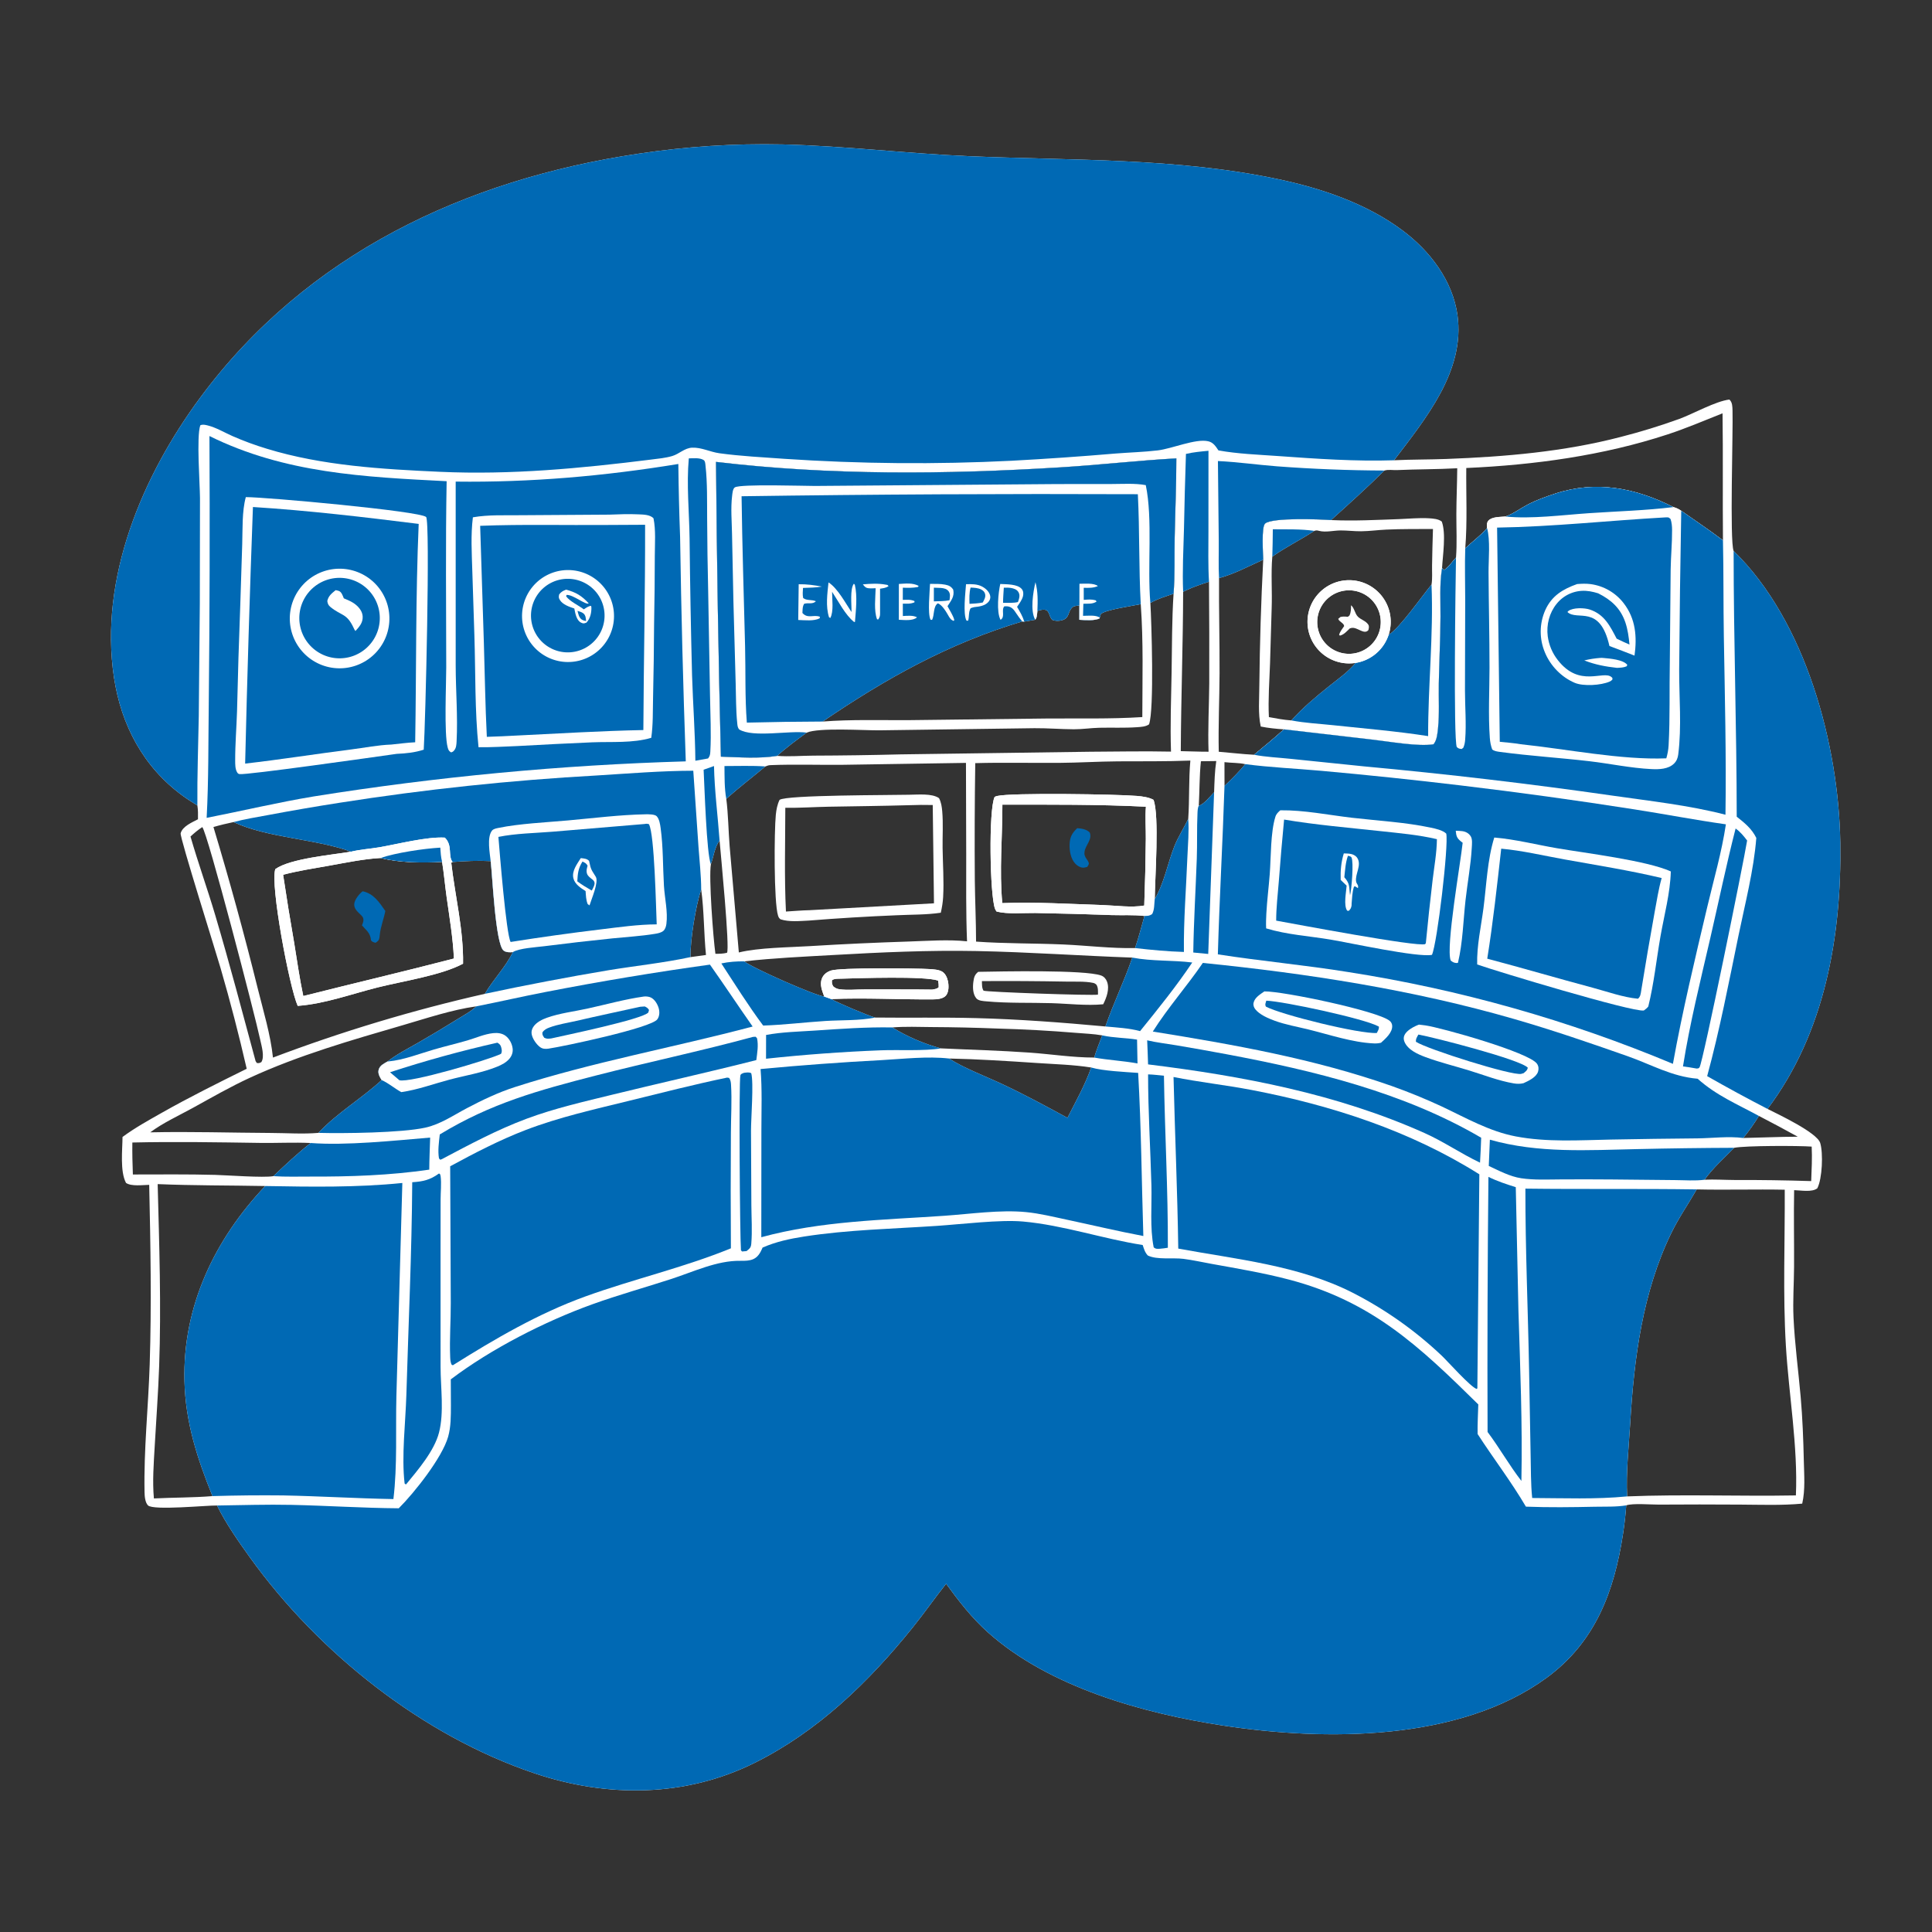 <?xml version="1.0" encoding="utf-8" ?>
<svg xmlns="http://www.w3.org/2000/svg" xmlns:xlink="http://www.w3.org/1999/xlink" width="1024" height="1024">
	<rect width="100%" height="100%" fill="#333333" stroke="none"/>
	<path fill="white" d="M104.618 426.917C101.983 425.272 99.355 423.613 96.844 421.781C76.027 406.589 64.249 384.381 60.422 359.153C52.444 306.561 75.474 252.077 106.222 210.607C162.471 134.744 246.583 95.104 338.462 81.453Q357.355 78.603 376.422 77.374Q395.49 76.146 414.592 76.547C447.583 77.336 480.561 81.361 513.56 82.789C568.459 85.166 623.544 83.525 677.656 95.004C700.688 99.889 724.338 107.915 743.341 122.11C757.844 132.943 769.904 148.634 772.481 166.963C776.651 196.618 755.607 221.902 738.903 243.948C748.139 243.506 757.391 243.607 766.631 243.26C797.791 242.088 828.967 239.443 859.226 231.529Q874.887 227.53 890.087 222.032C897.547 219.273 909.286 212.64 916.618 211.769C918.229 213.266 918.201 215.478 918.27 217.577C918.628 228.629 916.705 286.83 918.856 292.021C957.045 329.061 974.616 394.902 975.395 446.682C976.139 496.072 967.232 547.437 936.831 587.754C942.466 590.605 963.072 600.27 964.753 605.814C966.392 611.216 965.852 624.709 963.216 629.818C960.364 632.071 954.423 630.872 950.928 630.807C950.654 644.375 950.979 657.943 950.89 671.512C950.832 680.393 950.19 689.427 950.599 698.288C951.248 712.353 953.155 726.314 954.39 740.329C955.383 751.59 955.809 762.978 956.061 774.28C956.227 781.709 956.886 789.674 955.213 796.957C944.335 797.961 933.273 797.53 922.357 797.469Q900.775 797.321 879.193 797.471C875.014 797.49 865.326 796.666 861.942 797.869Q861.404 805.341 860.273 812.747C855.652 843.344 845.626 870.34 819.75 889.268C773.489 923.107 702.298 922.831 648.265 914.587C606.058 908.148 556.142 894.296 523.631 865.202C514.983 857.463 508.285 848.725 501.457 839.426C495.407 847.054 489.838 855.046 483.724 862.636C460.431 891.551 433.453 917.713 399.902 934.385C363.117 952.663 321.848 952.859 283.394 939.927C224.053 919.97 168.936 876.166 132.554 825.597C126.293 816.895 119.781 807.564 115.013 797.95C109.782 797.831 81.162 800.683 78.432 797.887C76.892 796.31 76.655 793.017 76.613 790.925C76.159 768.392 78.617 745.768 79.341 723.249C80.36 691.565 79.783 659.683 79.082 627.989C75.674 628.065 69.573 628.918 66.784 626.961C63.537 620.818 64.898 609.428 64.937 602.616C71.404 597.822 78.55 593.88 85.544 589.919C100.337 581.542 115.526 574.001 130.759 566.471Q124.591 539.591 116.903 513.106C114.741 505.548 95.225 443.725 95.744 441.68C96.691 437.951 101.902 435.837 104.929 434.223C104.961 431.745 105.009 429.375 104.618 426.917ZM382.091 401.045C391.903 401.342 402.183 402.197 411.894 400.631C418.131 401.13 424.836 400.536 431.128 400.502Q454.277 400.427 477.419 399.833L577.752 398.437C592.04 398.366 606.371 398.071 620.656 398.37C620.172 384.351 620.732 370.167 620.973 356.142C621.209 342.349 621.104 328.454 622.015 314.688C622.777 304.953 622.416 295.02 622.6 285.253C622.865 271.151 623.503 257.045 623.49 242.941C602.935 244.092 582.472 246.461 561.926 247.716C500.875 251.446 440.345 252.031 379.499 244.812Q380.123 322.939 382.091 401.045ZM899.286 630.41C894.833 638.205 889.725 645.496 885.794 653.605C870.56 685.035 866.118 719.781 864.048 754.226C863.281 766.993 861.778 780.373 862.415 793.122C892.25 791.925 922.031 793.139 951.861 792.602C952.992 766.823 948.094 739.071 946.552 713.269C944.916 685.879 946.098 658.03 945.948 630.575C930.395 630.267 914.836 630.766 899.286 630.41ZM384.949 423.387C385.998 431.663 386.06 440.187 386.725 448.516L391.597 504.82C402.266 502.221 418.085 502.161 429.378 501.458C446.935 500.366 464.411 499.587 481.989 499.015C491.881 498.693 502.718 497.861 512.548 498.926C511.926 483.509 512.132 467.997 512.113 452.566L511.981 404.349L446.825 405.359C434.046 405.501 421.154 405.021 408.4 405.536C407.343 405.578 406.636 405.819 405.678 406.232C398.78 411.952 391.64 417.428 384.949 423.387ZM160.754 527.916C187.33 521.19 214.061 514.939 240.585 508.04C240.071 497.123 238.227 486.196 236.708 475.383C235.841 469.209 235.325 462.948 234.314 456.804C224.051 457.489 211.657 457.222 201.639 454.761C192.811 455.255 183.476 457.214 174.761 458.77C166.53 460.241 158.149 461.506 150.061 463.638Q152.777 481.818 155.945 499.924C157.482 509.242 158.774 518.682 160.754 527.916ZM144.673 560.539Q172.128 550.145 200.239 541.686Q228.35 533.227 256.981 526.744C261.431 519.081 267.948 512.681 271.817 504.634C270.292 504.791 268.216 504.829 266.935 503.837C262.502 500.406 260.974 463.121 260.063 456.41C253.406 456.062 246.533 456.352 239.891 456.879L239.175 457.29C241.217 475.006 245.735 492.856 245.427 510.761C234.124 516.921 213.049 520.114 200.133 523.363C186.302 526.842 172.041 532.087 157.794 533.136C153.394 523.382 143.091 468.67 145.928 460.638C153.864 455.004 176.054 453.096 186.069 451.408C167.35 444.581 141.798 444.17 123.793 435.711C120.193 436.471 116.663 437.312 113.129 438.337Q125.929 480.835 136.607 523.916C139.528 535.689 143.436 548.491 144.673 560.539ZM607.355 427.571C582.055 426.3 556.613 426.481 531.287 426.479C531.318 443.82 529.606 461.375 531.231 478.669C548.615 477.985 567.285 479.125 584.752 479.714C591.639 479.946 599.685 481.152 606.477 479.953Q607.13 462.303 607.305 444.642C607.359 439.007 606.909 433.163 607.355 427.571ZM436.861 528.19C435.751 525.141 434.307 521.738 435.665 518.531C436.569 516.397 438.295 515.135 440.449 514.415C445.356 512.776 485.921 513.187 492.549 513.621C494.631 513.757 497.46 513.886 499.281 514.934C501.056 515.957 501.989 518.077 502.411 519.994C502.907 522.251 502.968 525.555 501.498 527.5C499.992 529.492 496.506 529.687 494.256 529.7C476.344 529.799 458.482 528.785 440.556 529.518C443.9 531.45 460.175 538.369 463.867 539.321C481.702 539.534 499.539 539.15 517.376 539.617C540.348 540.218 563.017 541.944 585.888 544.05C590.149 531.709 595.924 519.962 600.146 507.551C572.65 506.576 545.196 504.61 517.681 504.072C492.194 503.573 466.752 504.745 441.317 506.193C425.698 507.083 409.99 507.779 394.442 509.534C399.366 513.309 431.734 527.571 436.861 528.19ZM764.314 301.125C764.943 301.864 764.569 301.542 765.459 302.066C767.922 300.498 769.717 297.677 771.711 295.534C772.297 288.015 771.874 280.298 771.896 272.747C771.921 264.558 772.304 256.375 772.371 248.185C761.765 248.777 751.126 248.681 740.513 249.148C738.254 249.247 735.943 248.761 733.773 249.389C724.631 258.405 715.056 267.054 705.514 275.643C699.983 275.26 674.497 274.17 670.558 277.467C668.464 279.219 669.484 293.63 669.529 296.646C661.884 300.081 654.227 304.223 646.113 306.411C645.992 323.218 646.461 340.027 646.39 356.836C646.332 370.686 645.669 384.607 645.968 398.446C652.185 398.956 658.442 399.718 664.666 400.036C670.003 395.624 675.362 391.247 680.477 386.576L727.798 392.059C736.44 393.047 751.58 395.796 759.78 394.484C761.587 392.4 761.899 388.691 762.173 386.02C762.965 378.305 762.446 370.276 762.587 362.507C762.804 350.612 763.419 338.722 763.486 326.827C763.532 318.711 762.973 309.929 764.187 301.908C764.227 301.647 764.272 301.386 764.314 301.125ZM517.335 499.069C532.617 500.164 548.201 499.926 563.545 500.591C576.1 501.135 589.08 502.769 601.613 502.489C603.517 496.924 604.983 491.138 606.602 485.479C600.926 484.809 594.831 485.19 589.093 485.013Q568.928 484.275 548.752 483.908C542.367 483.814 534.318 484.659 528.203 483.132C527.861 482.634 527.567 482.197 527.358 481.625C524.64 474.213 523.921 429.351 527.158 422.399C527.691 422.137 527.782 422.064 528.445 421.902C535.997 420.063 592.278 420.969 602.593 421.857C605.45 422.103 608.844 422.531 611.369 423.915C614.569 431.831 612.126 466.096 612.036 476.506C616.968 468.28 618.903 457.56 622.42 448.609C624.399 443.574 627.499 438.9 629.79 433.978C630.489 423.721 629.981 413.346 630.914 403.121C618.142 403.631 605.341 403.442 592.562 403.528C582.147 403.599 571.746 404.265 561.338 404.338C546.509 404.442 531.758 404.062 516.906 404.478Q516.439 435.506 516.671 466.535C516.785 477.379 517.321 488.226 517.335 499.069ZM776.615 290.619C780.438 286.979 784.722 283.955 788.171 279.907C788.142 279.666 788.101 279.426 788.083 279.183C787.999 278.057 788.106 276.766 788.913 275.91C790.881 273.822 795.192 274.02 797.892 273.772C801.763 272.557 806.087 269.319 809.753 267.422C814.322 265.059 819.364 263.248 824.247 261.638C846.014 254.461 866.937 258.658 886.948 268.775C888.592 269.221 889.686 269.766 891.092 270.721C898.528 275.975 905.916 280.883 913.206 286.402C912.989 263.961 913.294 241.503 912.986 219.069C903.35 222.891 893.761 226.993 883.91 230.232C849.639 241.501 813.099 246.455 777.156 248.055C777.012 262.07 777.763 276.682 776.615 290.619ZM472.965 544.565C480.711 549.39 489.852 553.292 498.671 555.656C514.406 556.407 530.132 556.793 545.85 557.914C557.13 558.719 568.677 560.538 579.962 560.527C581.107 556.563 582.768 552.651 584.193 548.775C579.709 547.964 574.861 547.826 570.309 547.431Q549.629 545.717 528.886 545.16Q511.297 544.449 493.694 544.367C486.803 544.297 479.839 544.011 472.965 544.565ZM502.997 561.033C510.832 566.107 522.465 570.486 531.107 574.544C542.981 580.119 554.268 586.205 565.774 592.478C570.189 583.766 575.128 575.03 578.359 565.801C568.915 564.307 559.254 564.059 549.723 563.419C534.14 562.375 518.616 561.378 502.997 561.033ZM959.971 626.006C960.204 619.913 960.537 613.818 960.229 607.723C953.517 607.207 925.147 607.169 919.142 608.36C913.924 613.713 907.737 619.193 903.454 625.286C908.66 625.026 914.03 625.399 919.255 625.421Q939.618 625.35 959.971 626.006ZM202.273 572.467C201.257 570.785 200.111 568.897 200.738 566.844C201.401 564.671 203.6 563.651 205.416 562.609C210.305 558.727 216.266 555.764 221.677 552.635Q232.093 546.643 242.29 540.287C245.688 538.178 249.562 536.151 252.462 533.376C239.38 535.224 226.348 539.627 213.694 543.314C186.285 551.299 158.331 559.291 132.345 571.277C122.024 576.037 112.086 581.769 102.136 587.25C94.734 591.328 86.386 595.117 79.637 600.162C101.021 599.691 122.364 600.388 143.745 600.492C151.993 600.532 160.563 601.149 168.762 600.449C178.714 589.803 191.586 582.29 202.273 572.467ZM100.964 443.369C104.988 457.334 109.921 471.034 114.054 484.969C121.675 510.661 128.48 536.515 135.464 562.381L136.092 563.385C137.294 563.575 137.399 563.483 138.508 562.949C140.38 560.064 138.611 554.34 137.904 551.024C135.13 538.018 110.03 441.519 107.214 438.375C104.915 439.871 102.981 441.524 100.964 443.369ZM627.089 313.663C627.019 341.803 625.969 369.968 625.839 398.122C630.752 398.197 635.644 398.449 640.562 398.426C640.146 386.419 640.815 374.36 640.927 362.353Q641.009 335.341 640.79 308.329C636.687 309.699 632.596 310.982 628.701 312.884L627.089 313.663ZM376.784 458.019C375.61 465.198 377.988 496.937 379.181 505.529C381.321 505.532 383.225 505.515 385.318 504.998C386.93 502.827 381.966 452.426 381.395 445.508C378.734 448.99 378.281 453.973 376.784 458.019ZM70.426 622.503C84.938 622.495 99.48 622.322 113.988 622.712C120.376 622.884 139.684 624.331 144.878 623.388C151.3 617.324 157.706 611.252 164.676 605.814C155.755 605.396 146.773 605.892 137.841 605.763C115.308 605.437 92.681 605.039 70.151 605.554C70.073 611.22 70.203 616.842 70.426 622.503ZM494.125 524.507C495.504 524.218 496.467 524.221 497.527 523.268C497.576 521.965 497.47 520.981 497.195 519.724C490.059 517.255 455.289 518.452 445.933 518.722C444.363 518.783 442.21 518.581 440.949 519.571C440.855 520.976 440.93 521.565 441.62 522.797C442.695 523.642 443.515 524.121 444.889 524.316C449.15 524.922 454.129 524.376 458.459 524.401C470.345 524.469 482.242 524.322 494.125 524.507ZM648.996 403.955L649.012 416.544C652.874 412.881 656.629 409.123 660.025 405.02C656.397 404.209 652.669 404.415 648.996 403.955ZM923.936 603.16C933.582 602.969 943.196 602.507 952.851 602.479Q942.629 596.843 932.264 591.473C929.738 595.527 927.009 599.497 923.936 603.16ZM643.497 419.912C643.704 414.379 643.82 408.858 644.642 403.374C641.931 403.411 639.215 403.481 636.505 403.475C635.679 411.391 635.82 419.168 635.378 427.08C638.11 426.304 641.477 422 643.497 419.912ZM371.65 471.418C368.74 480.093 365.827 498.082 365.961 507.29L374.185 506.166C373.022 494.6 373.221 482.952 371.65 471.418ZM81.573 794.206C91.884 793.679 102.345 793.81 112.616 792.965C104.501 772.857 98.3 753.906 97.763 731.913C96.797 692.316 113.754 656.967 140.559 628.619C121.589 628.256 102.519 628.397 83.567 627.604C84.403 659.664 85.489 692.061 84.357 724.125C83.856 738.291 82.787 752.488 81.99 766.644C81.475 775.778 80.74 785.077 81.573 794.206Z"/>
	<path fill="#0069B4" d="M404.177 661.242C411.183 658.163 418.595 656.57 426.134 655.396C449.399 651.774 473.276 651.315 496.752 649.732C509.484 648.873 530.114 646.346 542.224 647.435C563.571 649.353 584.494 656.573 605.646 659.887C606.34 661.979 606.818 663.804 608.37 665.445C613.237 667.835 621.7 666.504 627.245 667.218C632.275 667.865 637.308 668.997 642.303 669.901C656.026 672.382 669.81 674.682 683.306 678.239C727.238 689.819 752.192 713.522 783.526 744.375C783.387 749.576 783.063 754.862 783.161 760.06C791.541 773.015 800.937 785.235 808.768 798.559C820.956 799.02 833.073 798.871 845.263 798.606C850.656 798.489 856.644 798.767 861.942 797.869Q861.404 805.341 860.273 812.747C855.652 843.344 845.626 870.34 819.75 889.268C773.489 923.107 702.298 922.831 648.265 914.587C606.058 908.148 556.142 894.296 523.631 865.202C514.983 857.463 508.285 848.725 501.457 839.426C495.407 847.054 489.838 855.046 483.724 862.636C460.431 891.551 433.453 917.713 399.902 934.385C363.117 952.663 321.848 952.859 283.394 939.927C224.053 919.97 168.936 876.166 132.554 825.597C126.293 816.895 119.781 807.564 115.013 797.95C128.176 797.778 141.429 797.33 154.586 797.615C173.506 798.026 192.418 799.298 211.344 799.424C219.665 791.134 234.385 772.567 237.52 761.506C239.035 756.161 238.98 750.369 238.991 744.857L238.926 731.09C260.314 714.915 288.642 700.429 313.918 691.312C327.766 686.317 341.948 682.396 355.937 677.839C367.575 674.047 380.013 668.08 392.311 668.263C397.822 668.345 401.171 667.874 403.601 662.516L403.968 661.723C404.04 661.563 404.107 661.402 404.177 661.242Z"/>
	<path fill="#0069B4" d="M104.618 426.917C101.983 425.272 99.355 423.613 96.844 421.781C76.027 406.589 64.249 384.381 60.422 359.153C52.444 306.561 75.474 252.077 106.222 210.607C162.471 134.744 246.583 95.104 338.462 81.453Q357.355 78.603 376.422 77.374Q395.49 76.146 414.592 76.547C447.583 77.336 480.561 81.361 513.56 82.789C568.459 85.166 623.544 83.525 677.656 95.004C700.688 99.889 724.338 107.915 743.341 122.11C757.844 132.943 769.904 148.634 772.481 166.963C776.651 196.618 755.607 221.902 738.903 243.948C718.505 244.623 697.617 243.166 677.256 241.703C666.851 240.956 656.071 240.583 645.797 238.725C644.318 236.526 643.087 234.5 640.352 233.873C633.71 232.351 621.19 237.816 613.679 238.713C606.285 239.596 598.695 239.783 591.262 240.379Q563.713 242.727 536.104 244.212Q506.027 245.714 475.914 245.457Q445.8 245.2 415.753 243.186C404.338 242.359 392.552 241.786 381.223 240.22C376.39 239.553 371.777 237.066 366.835 237.277C362.804 237.449 359.968 240.633 356.288 241.711C352.67 242.771 348.71 243.13 344.976 243.598C307.852 248.253 270.676 251.766 233.203 250.068C202.703 248.686 170.838 246.849 141.461 237.85Q132.14 235.044 123.224 231.136C119.034 229.295 114.438 226.534 110.015 225.472C108.738 225.165 107.389 224.837 106.156 225.421C104.063 231.581 105.954 256.247 105.997 263.993L105.909 319.75L105.357 379.584C105.075 395.361 104.479 411.135 104.618 426.917Z"/>
	<path fill="#0069B4" d="M918.856 292.021C957.045 329.061 974.616 394.902 975.395 446.682C976.139 496.072 967.232 547.437 936.831 587.754Q920.653 579.394 904.831 570.378C911.491 545.907 916.326 520.671 921.444 495.843C924.916 479.003 929.534 461.261 930.879 444.122C928.456 439.187 924.72 436.204 920.501 432.866C920.467 385.923 918.852 338.966 918.856 292.021Z"/>
	<path fill="#0069B4" d="M111.012 231.106C150.956 250.88 192.999 252.804 236.728 255.055C236.122 287.913 236.493 320.831 236.516 353.697C236.522 362.574 235.312 388.933 237.277 396.15C237.64 397.481 237.912 398.107 239.1 398.798C240.128 398.364 239.933 398.578 240.659 397.792C241.825 396.529 241.919 394.608 242.004 392.989C242.698 379.65 241.54 366.14 241.527 352.776L241.522 255.262C281.276 255.761 320.309 252.342 359.534 245.92Q359.741 265.23 360.464 284.528Q361.358 344.049 363.478 403.538Q313.915 404.984 264.549 409.639Q215.184 414.294 166.224 422.139C147.157 425.304 128.475 429.775 109.53 433.481C110.603 413.47 110.378 393.401 110.647 373.371Q111.384 302.24 111.012 231.106Z"/>
	<path fill="white" d="M130.287 263.48C141.066 263.461 222.475 270.874 225.839 274.011C228.124 276.141 225.477 384.057 224.585 397.345C219.768 398.893 215.268 399.335 210.227 399.561C199.317 401.108 129.95 410.968 126.901 410.283C126.204 410.126 125.965 409.832 125.624 409.242C124.619 407.506 124.656 404.983 124.651 403.035C124.631 394.405 125.357 385.701 125.631 377.068Q126.275 348.647 127.365 320.239L128.382 288.373C128.635 280.489 128.209 271.083 130.287 263.48Z"/>
	<path fill="#0069B4" d="M134.059 268.727C163.403 270.578 192.744 274.04 221.913 277.682C220.266 316.196 220.709 354.88 220.058 393.422C215.844 393.609 211.582 394.214 207.382 394.635C200.485 394.864 193.064 396.349 186.195 397.219C167.441 399.594 148.696 402.577 129.93 404.723Q131.54 336.71 134.059 268.727Z"/>
	<path fill="white" d="M175.665 301.778Q176.301 301.672 176.941 301.598Q177.582 301.523 178.225 301.48Q178.868 301.437 179.513 301.425Q180.157 301.413 180.801 301.433Q181.446 301.453 182.088 301.504Q182.731 301.555 183.37 301.638Q184.01 301.72 184.644 301.834Q185.279 301.947 185.907 302.092Q186.535 302.236 187.156 302.411Q187.776 302.586 188.388 302.791Q188.999 302.996 189.599 303.23Q190.2 303.465 190.788 303.728Q191.376 303.992 191.951 304.284Q192.526 304.576 193.085 304.896Q193.645 305.215 194.189 305.562Q194.732 305.909 195.258 306.281Q195.784 306.654 196.291 307.052Q196.799 307.45 197.286 307.872Q197.773 308.295 198.239 308.74Q198.705 309.186 199.148 309.653Q199.592 310.121 200.012 310.61Q200.432 311.099 200.828 311.608Q201.224 312.116 201.595 312.644Q201.965 313.171 202.31 313.716Q202.654 314.261 202.971 314.822Q203.289 315.383 203.579 315.959Q203.868 316.535 204.129 317.125Q204.39 317.714 204.623 318.315Q204.855 318.917 205.057 319.529Q205.26 320.141 205.432 320.762Q205.604 321.383 205.746 322.012Q205.888 322.641 205.999 323.276Q206.11 323.911 206.19 324.551Q206.27 325.19 206.318 325.833Q206.367 326.476 206.384 327.12Q206.401 327.765 206.386 328.409Q206.372 329.054 206.326 329.697Q206.28 330.34 206.203 330.98Q206.126 331.62 206.018 332.255Q205.909 332.891 205.77 333.52Q205.631 334.15 205.461 334.772Q205.292 335.394 205.092 336.006Q204.892 336.619 204.662 337.222Q204.433 337.824 204.174 338.415Q203.915 339.005 203.628 339.582Q203.341 340.159 203.026 340.722Q202.711 341.284 202.368 341.831Q202.026 342.377 201.658 342.906Q201.29 343.435 200.896 343.945Q200.502 344.456 200.084 344.946Q199.666 345.437 199.224 345.907Q198.782 346.376 198.318 346.824Q197.854 347.271 197.369 347.695Q196.884 348.12 196.378 348.52Q195.873 348.92 195.348 349.295Q194.824 349.67 194.282 350.019Q193.74 350.368 193.181 350.69Q192.623 351.012 192.049 351.306Q191.476 351.6 190.889 351.866Q190.301 352.133 189.702 352.37Q189.103 352.607 188.492 352.814Q187.882 353.022 187.262 353.199Q186.642 353.377 186.015 353.524Q185.387 353.671 184.753 353.787Q184.112 353.904 183.466 353.99Q182.821 354.076 182.171 354.13Q181.522 354.183 180.871 354.205Q180.22 354.227 179.568 354.216Q178.917 354.206 178.267 354.163Q177.617 354.12 176.969 354.046Q176.322 353.971 175.68 353.865Q175.037 353.758 174.4 353.62Q173.763 353.482 173.134 353.313Q172.505 353.144 171.885 352.943Q171.265 352.743 170.656 352.513Q170.046 352.283 169.449 352.022Q168.852 351.762 168.268 351.473Q167.684 351.183 167.116 350.866Q166.547 350.548 165.995 350.202Q165.442 349.857 164.908 349.484Q164.373 349.112 163.857 348.714Q163.342 348.316 162.846 347.893Q162.351 347.469 161.877 347.022Q161.403 346.575 160.952 346.105Q160.501 345.635 160.073 345.144Q159.646 344.652 159.243 344.14Q158.84 343.628 158.463 343.097Q158.086 342.565 157.736 342.016Q157.386 341.467 157.063 340.901Q156.74 340.335 156.445 339.754Q156.151 339.173 155.885 338.578Q155.62 337.983 155.384 337.376Q155.148 336.768 154.943 336.15Q154.737 335.532 154.562 334.904Q154.387 334.277 154.244 333.641Q154.1 333.006 153.988 332.364Q153.876 331.722 153.796 331.076Q153.715 330.429 153.667 329.78Q153.619 329.13 153.602 328.479Q153.586 327.827 153.602 327.176Q153.618 326.525 153.666 325.875Q153.714 325.225 153.794 324.579Q153.874 323.932 153.986 323.29Q154.097 322.649 154.241 322.013Q154.384 321.378 154.559 320.75Q154.733 320.122 154.938 319.504Q155.144 318.885 155.379 318.278Q155.615 317.671 155.88 317.076Q156.145 316.48 156.439 315.899Q156.733 315.318 157.056 314.752Q157.378 314.186 157.728 313.636Q158.078 313.087 158.455 312.555Q158.832 312.024 159.234 311.512Q159.637 310.999 160.064 310.507Q160.491 310.016 160.942 309.545Q161.393 309.075 161.867 308.628Q162.34 308.181 162.835 307.757Q163.331 307.334 163.846 306.935Q164.361 306.537 164.896 306.164Q165.43 305.792 165.982 305.446Q166.534 305.1 167.103 304.782Q167.672 304.464 168.255 304.174Q168.839 303.884 169.436 303.624Q170.033 303.363 170.642 303.133Q171.251 302.902 171.871 302.701Q172.491 302.501 173.12 302.331Q173.749 302.162 174.386 302.023Q175.022 301.885 175.665 301.778Z"/>
	<path fill="#0069B4" d="M178.494 306.317Q179.014 306.281 179.535 306.27Q180.056 306.26 180.577 306.275Q181.099 306.289 181.618 306.33Q182.138 306.37 182.655 306.436Q183.172 306.501 183.686 306.592Q184.199 306.683 184.707 306.799Q185.215 306.914 185.717 307.055Q186.219 307.195 186.714 307.36Q187.209 307.525 187.694 307.714Q188.18 307.902 188.656 308.115Q189.133 308.327 189.598 308.562Q190.063 308.798 190.516 309.055Q190.969 309.313 191.409 309.593Q191.849 309.872 192.275 310.173Q192.701 310.474 193.111 310.795Q193.522 311.116 193.916 311.457Q194.311 311.798 194.688 312.157Q195.065 312.517 195.425 312.895Q195.784 313.272 196.124 313.667Q196.465 314.062 196.785 314.473Q197.106 314.884 197.406 315.31Q197.707 315.736 197.986 316.177Q198.265 316.617 198.522 317.07Q198.779 317.524 199.014 317.989Q199.249 318.454 199.461 318.931Q199.672 319.407 199.861 319.893Q200.049 320.379 200.213 320.874Q200.377 321.369 200.517 321.871Q200.657 322.373 200.772 322.882Q200.888 323.39 200.978 323.903Q201.068 324.417 201.133 324.934Q201.198 325.451 201.238 325.971Q201.278 326.491 201.292 327.012Q201.306 327.533 201.295 328.054Q201.284 328.575 201.247 329.095Q201.211 329.615 201.149 330.133Q201.087 330.651 200.999 331.165Q200.912 331.679 200.8 332.188Q200.688 332.697 200.551 333.2Q200.414 333.703 200.252 334.198Q200.091 334.694 199.906 335.181Q199.72 335.669 199.511 336.146Q199.302 336.624 199.07 337.091Q198.838 337.557 198.583 338.012Q198.329 338.467 198.052 338.909Q197.776 339.351 197.478 339.779Q197.18 340.207 196.862 340.62Q196.544 341.033 196.206 341.429Q195.867 341.826 195.51 342.206Q195.153 342.586 194.778 342.948Q194.403 343.31 194.01 343.653Q193.618 343.996 193.209 344.32Q192.801 344.643 192.377 344.946Q191.952 345.25 191.514 345.532Q191.076 345.814 190.624 346.074Q190.172 346.335 189.709 346.573Q189.245 346.811 188.77 347.026Q188.295 347.241 187.81 347.432Q187.325 347.624 186.832 347.792Q186.338 347.96 185.837 348.103Q185.336 348.246 184.828 348.365Q184.321 348.484 183.808 348.578Q183.295 348.671 182.778 348.74Q182.262 348.809 181.742 348.852Q181.218 348.896 180.692 348.914Q180.167 348.931 179.641 348.923Q179.115 348.915 178.59 348.881Q178.065 348.847 177.543 348.787Q177.02 348.727 176.501 348.642Q175.982 348.556 175.468 348.445Q174.954 348.334 174.446 348.198Q173.938 348.062 173.437 347.901Q172.936 347.74 172.444 347.554Q171.952 347.369 171.47 347.159Q170.987 346.95 170.516 346.717Q170.044 346.483 169.585 346.227Q169.126 345.971 168.679 345.693Q168.233 345.415 167.801 345.115Q167.369 344.815 166.952 344.494Q166.536 344.173 166.135 343.832Q165.735 343.49 165.352 343.13Q164.969 342.77 164.604 342.391Q164.239 342.012 163.894 341.615Q163.548 341.219 163.222 340.806Q162.897 340.393 162.592 339.965Q162.287 339.536 162.003 339.093Q161.72 338.65 161.458 338.194Q161.197 337.737 160.958 337.269Q160.72 336.8 160.505 336.32Q160.29 335.84 160.098 335.35Q159.907 334.86 159.74 334.361Q159.574 333.862 159.432 333.356Q159.29 332.849 159.173 332.337Q159.056 331.824 158.964 331.306Q158.873 330.788 158.807 330.266Q158.741 329.744 158.701 329.22Q158.661 328.696 158.647 328.17Q158.633 327.644 158.644 327.118Q158.656 326.592 158.694 326.068Q158.732 325.543 158.795 325.021Q158.859 324.499 158.948 323.981Q159.037 323.462 159.151 322.949Q159.266 322.436 159.406 321.929Q159.546 321.422 159.71 320.922Q159.875 320.422 160.064 319.932Q160.253 319.441 160.466 318.96Q160.679 318.479 160.915 318.009Q161.151 317.539 161.411 317.082Q161.67 316.624 161.951 316.18Q162.233 315.735 162.536 315.306Q162.839 314.876 163.163 314.461Q163.487 314.047 163.831 313.649Q164.175 313.251 164.538 312.871Q164.901 312.49 165.282 312.128Q165.664 311.766 166.062 311.423Q166.461 311.08 166.876 310.757Q167.292 310.434 167.722 310.132Q168.153 309.83 168.598 309.55Q169.043 309.269 169.501 309.011Q169.959 308.753 170.43 308.518Q170.9 308.283 171.382 308.071Q171.863 307.859 172.354 307.672Q172.846 307.484 173.346 307.32Q173.846 307.157 174.353 307.019Q174.86 306.88 175.374 306.767Q175.888 306.654 176.406 306.566Q176.925 306.478 177.447 306.416Q177.969 306.353 178.494 306.317Z"/>
	<path fill="white" d="M177.887 312.806C178.505 312.922 179.092 313.003 179.681 313.245C181.092 313.824 181.683 315.826 182.23 317.126C184.443 318.074 186.653 318.923 188.533 320.477C190.494 322.098 192.135 324.232 192.231 326.868C192.349 330.096 190.434 332.209 188.385 334.455C187.754 333.522 187.957 333.904 187.51 332.947C183.739 324.875 181.179 326.613 175.173 321.751C174.034 320.83 173.657 319.968 173.474 318.521C174.115 315.746 175.796 314.549 177.887 312.806Z"/>
	<path fill="white" d="M323.009 272.772C328.093 272.576 333.195 272.372 338.281 272.609C340.855 272.729 344.545 272.701 346.374 274.726C347.65 280.984 347.077 288.089 347.061 294.458Q347.038 312.482 346.684 330.502Q346.582 350.201 346.135 369.895C345.976 376.927 346.178 384.088 345.178 391.06C335.356 393.983 324.054 393.033 313.872 393.446Q293.992 394.307 274.124 395.427C267.261 395.699 260.507 396.125 253.63 396.046C251.615 376.552 252.072 356.448 251.435 336.822L250.327 302.419C250.041 293.001 249.469 283.565 250.639 274.184C259.005 272.736 267.313 273.192 275.755 273.078L323.009 272.772Z"/>
	<path fill="#0069B4" d="M322.027 278.243L341.917 278.14C341.985 314.396 341.163 350.682 340.993 386.942C318.738 387.365 296.364 388.773 274.123 389.84Q266.08 390.292 258.028 390.541C257.192 373.978 256.971 357.331 256.459 340.751L254.498 278.695C276.947 277.828 299.556 278.436 322.027 278.243Z"/>
	<path fill="white" d="M299.063 302.215Q299.658 302.166 300.255 302.146Q300.852 302.127 301.449 302.136Q302.046 302.145 302.642 302.184Q303.238 302.223 303.831 302.291Q304.425 302.359 305.014 302.455Q305.603 302.552 306.187 302.678Q306.771 302.803 307.348 302.957Q307.925 303.111 308.494 303.293Q309.062 303.476 309.622 303.685Q310.181 303.895 310.729 304.132Q311.277 304.369 311.813 304.632Q312.349 304.895 312.872 305.185Q313.394 305.474 313.902 305.789Q314.409 306.103 314.901 306.442Q315.393 306.781 315.867 307.144Q316.341 307.507 316.798 307.892Q317.254 308.278 317.69 308.685Q318.127 309.092 318.543 309.521Q318.959 309.949 319.354 310.397Q319.749 310.845 320.121 311.312Q320.494 311.779 320.843 312.264Q321.192 312.748 321.516 313.249Q321.841 313.75 322.141 314.267Q322.441 314.783 322.715 315.314Q322.99 315.844 323.238 316.388Q323.486 316.931 323.707 317.486Q323.928 318.04 324.122 318.605Q324.315 319.17 324.481 319.744Q324.647 320.318 324.784 320.899Q324.922 321.48 325.03 322.067Q325.139 322.654 325.219 323.246Q325.299 323.838 325.35 324.433Q325.401 325.028 325.423 325.625Q325.444 326.222 325.437 326.819Q325.429 327.416 325.392 328.012Q325.355 328.608 325.29 329.202Q325.224 329.795 325.129 330.385Q325.034 330.974 324.91 331.558Q324.786 332.143 324.634 332.72Q324.482 333.298 324.302 333.867Q324.122 334.436 323.914 334.996Q323.706 335.556 323.471 336.105Q323.236 336.654 322.974 337.191Q322.712 337.728 322.425 338.251Q322.137 338.774 321.824 339.283Q321.511 339.792 321.174 340.284Q320.836 340.777 320.475 341.253Q320.114 341.728 319.73 342.185Q319.346 342.643 318.94 343.081Q318.534 343.519 318.107 343.936Q317.68 344.354 317.233 344.75Q316.786 345.146 316.321 345.52Q315.855 345.894 315.372 346.244Q314.888 346.595 314.388 346.921Q313.888 347.248 313.373 347.549Q312.857 347.851 312.328 348.127Q311.798 348.403 311.255 348.653Q310.713 348.903 310.159 349.125Q309.605 349.348 309.041 349.544Q308.476 349.739 307.903 349.907Q307.33 350.074 306.749 350.214Q306.169 350.353 305.582 350.464Q304.995 350.574 304.403 350.656Q303.812 350.738 303.217 350.791Q302.62 350.844 302.021 350.868Q301.421 350.891 300.822 350.885Q300.222 350.879 299.624 350.844Q299.025 350.809 298.429 350.744Q297.833 350.679 297.241 350.585Q296.648 350.491 296.061 350.368Q295.475 350.245 294.894 350.093Q294.314 349.942 293.742 349.761Q293.17 349.581 292.608 349.373Q292.046 349.165 291.494 348.93Q290.943 348.695 290.403 348.433Q289.864 348.17 289.338 347.882Q288.812 347.594 288.302 347.28Q287.791 346.966 287.296 346.627Q286.801 346.289 286.323 345.926Q285.846 345.563 285.387 345.178Q284.927 344.792 284.488 344.385Q284.048 343.977 283.629 343.548Q283.21 343.119 282.812 342.67Q282.415 342.221 282.04 341.753Q281.665 341.286 281.313 340.8Q280.962 340.314 280.634 339.811Q280.307 339.309 280.005 338.791Q279.703 338.273 279.427 337.741Q279.151 337.209 278.901 336.663Q278.651 336.118 278.428 335.562Q278.206 335.005 278.011 334.438Q277.816 333.871 277.649 333.295Q277.482 332.719 277.343 332.135Q277.205 331.552 277.095 330.962Q276.986 330.373 276.906 329.779Q276.825 329.184 276.774 328.587Q276.723 327.99 276.701 327.39Q276.68 326.791 276.687 326.191Q276.695 325.592 276.733 324.993Q276.77 324.395 276.836 323.799Q276.903 323.203 276.999 322.611Q277.095 322.019 277.22 321.433Q277.345 320.846 277.498 320.267Q277.652 319.687 277.834 319.116Q278.016 318.544 278.225 317.982Q278.435 317.421 278.672 316.87Q278.909 316.319 279.173 315.781Q279.437 315.242 279.727 314.717Q280.017 314.193 280.333 313.683Q280.648 313.173 280.989 312.679Q281.329 312.185 281.693 311.709Q282.057 311.232 282.444 310.774Q282.831 310.316 283.24 309.878Q283.65 309.44 284.08 309.022Q284.51 308.604 284.96 308.208Q285.41 307.812 285.879 307.438Q286.349 307.065 286.835 306.715Q287.322 306.365 287.826 306.039Q288.33 305.714 288.848 305.413Q289.367 305.113 289.901 304.838Q290.434 304.564 290.98 304.316Q291.526 304.068 292.083 303.847Q292.641 303.626 293.208 303.433Q293.776 303.24 294.352 303.074Q294.929 302.909 295.513 302.773Q296.097 302.636 296.686 302.529Q297.276 302.421 297.871 302.343Q298.465 302.264 299.063 302.215Z"/>
	<path fill="#0069B4" d="M296.667 307.245Q297.134 307.14 297.605 307.059Q298.077 306.977 298.551 306.919Q299.026 306.86 299.503 306.825Q299.98 306.79 300.459 306.779Q300.937 306.767 301.415 306.779Q301.893 306.791 302.37 306.826Q302.847 306.861 303.322 306.92Q303.797 306.979 304.268 307.061Q304.74 307.142 305.206 307.247Q305.673 307.352 306.134 307.48Q306.595 307.607 307.049 307.758Q307.504 307.908 307.95 308.08Q308.396 308.252 308.833 308.446Q309.271 308.64 309.698 308.855Q310.125 309.07 310.542 309.306Q310.958 309.541 311.362 309.797Q311.766 310.053 312.157 310.329Q312.549 310.604 312.926 310.898Q313.303 311.193 313.665 311.505Q314.027 311.817 314.374 312.147Q314.72 312.477 315.05 312.823Q315.38 313.17 315.693 313.532Q316.005 313.894 316.3 314.271Q316.594 314.648 316.87 315.039Q317.145 315.43 317.401 315.834Q317.658 316.238 317.893 316.655Q318.129 317.071 318.345 317.498Q318.56 317.925 318.754 318.362Q318.948 318.8 319.12 319.246Q319.293 319.692 319.443 320.146Q319.593 320.6 319.721 321.061Q319.849 321.522 319.954 321.989Q320.059 322.456 320.141 322.927Q320.223 323.398 320.282 323.873Q320.341 324.348 320.376 324.825Q320.412 325.302 320.424 325.78Q320.436 326.258 320.425 326.737Q320.413 327.215 320.378 327.692Q320.344 328.169 320.285 328.644Q320.227 329.118 320.146 329.59Q320.064 330.061 319.96 330.528Q319.856 330.995 319.728 331.456Q319.601 331.917 319.452 332.372Q319.302 332.826 319.13 333.272Q318.958 333.719 318.765 334.156Q318.572 334.594 318.357 335.021Q318.142 335.449 317.907 335.865Q317.671 336.282 317.416 336.686Q317.16 337.091 316.885 337.482Q316.61 337.873 316.317 338.251Q316.023 338.628 315.711 338.991Q315.399 339.353 315.069 339.7Q314.74 340.047 314.394 340.377Q314.048 340.708 313.686 341.021Q313.324 341.333 312.947 341.628Q312.57 341.923 312.18 342.199Q311.789 342.475 311.385 342.731Q310.981 342.988 310.565 343.224Q310.149 343.461 309.722 343.676Q309.296 343.892 308.858 344.086Q308.421 344.281 307.975 344.454Q307.529 344.627 307.075 344.777Q306.621 344.928 306.16 345.056Q305.7 345.185 305.233 345.29Q304.766 345.396 304.294 345.478Q303.822 345.561 303.347 345.62Q302.872 345.68 302.394 345.716Q301.917 345.751 301.438 345.764Q300.959 345.776 300.48 345.765Q300.001 345.754 299.524 345.72Q299.046 345.685 298.57 345.627Q298.095 345.569 297.623 345.488Q297.151 345.406 296.684 345.302Q296.216 345.198 295.754 345.071Q295.293 344.943 294.838 344.794Q294.383 344.644 293.936 344.472Q293.488 344.3 293.05 344.107Q292.612 343.913 292.184 343.698Q291.756 343.483 291.339 343.248Q290.922 343.012 290.517 342.756Q290.112 342.501 289.72 342.225Q289.329 341.95 288.951 341.655Q288.573 341.361 288.21 341.049Q287.847 340.736 287.5 340.406Q287.152 340.076 286.822 339.73Q286.491 339.383 286.178 339.021Q285.865 338.658 285.57 338.281Q285.275 337.904 284.999 337.512Q284.723 337.121 284.466 336.717Q284.21 336.312 283.973 335.896Q283.737 335.479 283.521 335.051Q283.306 334.624 283.111 334.186Q282.917 333.748 282.744 333.301Q282.571 332.855 282.421 332.4Q282.27 331.945 282.142 331.484Q282.014 331.022 281.909 330.555Q281.804 330.088 281.722 329.616Q281.64 329.144 281.581 328.669Q281.522 328.193 281.486 327.716Q281.451 327.238 281.439 326.759Q281.427 326.28 281.438 325.802Q281.45 325.323 281.485 324.845Q281.52 324.367 281.578 323.892Q281.637 323.417 281.719 322.945Q281.8 322.473 281.905 322.005Q282.01 321.538 282.138 321.076Q282.265 320.615 282.415 320.16Q282.565 319.705 282.738 319.258Q282.91 318.811 283.104 318.373Q283.298 317.935 283.513 317.507Q283.729 317.08 283.965 316.663Q284.201 316.246 284.457 315.841Q284.713 315.437 284.989 315.045Q285.265 314.653 285.559 314.276Q285.854 313.898 286.167 313.536Q286.48 313.173 286.81 312.826Q287.14 312.479 287.487 312.149Q287.834 311.819 288.197 311.506Q288.56 311.193 288.937 310.898Q289.315 310.604 289.706 310.328Q290.098 310.052 290.503 309.796Q290.908 309.54 291.324 309.304Q291.741 309.068 292.169 308.853Q292.597 308.638 293.035 308.444Q293.473 308.25 293.92 308.077Q294.367 307.905 294.821 307.755Q295.276 307.605 295.738 307.477Q296.2 307.35 296.667 307.245Z"/>
	<path fill="white" d="M300.019 312.52C305.225 313.9 308.379 315.785 312.038 319.803C310.484 320.875 303.721 315.038 300.287 315.331L300.065 316.055C302.032 318.798 306.647 320.839 309.43 322.973C310.624 322.222 311.854 321.197 313.301 321.124C313.404 321.568 313.454 321.697 313.458 322.212C313.476 325.027 312.781 327.919 310.831 329.992C309.587 330.44 309.279 330.643 308.005 330.022C305.46 328.782 304.899 324.971 304.403 322.516C301.842 321.66 298.272 320.484 296.751 318.01C295.995 316.781 296.115 316.359 296.372 315.044C297.473 313.636 298.38 313.192 300.019 312.52Z"/>
	<path fill="#0069B4" d="M306.1 323.772C307.095 324.058 308.537 324.496 309.328 325.213C310.481 326.258 310.498 327.741 310.639 329.184C309.863 329.012 308.84 328.769 308.194 328.265C306.798 327.177 306.52 325.396 306.1 323.772Z"/>
	<path fill="white" d="M797.892 273.772C801.763 272.557 806.087 269.319 809.753 267.422C814.322 265.059 819.364 263.248 824.247 261.638C846.014 254.461 866.937 258.658 886.948 268.775C888.592 269.221 889.686 269.766 891.092 270.721C898.528 275.975 905.916 280.883 913.206 286.402C913.574 303.367 913.389 320.337 913.669 337.302C914.19 368.822 914.995 400.293 914.534 431.823C895.209 426.792 874.593 424.575 854.823 421.725Q789.166 412.295 723.114 406.21L683.711 402.165C677.469 401.51 670.806 401.24 664.666 400.036C670.003 395.624 675.362 391.247 680.477 386.576C676.321 386.275 672.301 385.905 668.216 385.071C666.712 378.202 667.473 370.269 667.476 363.261Q667.81 329.932 669.529 296.646C669.484 293.63 668.464 279.219 670.558 277.467C674.497 274.17 699.983 275.26 705.514 275.643L706.071 275.672C717.718 276.19 729.958 275.557 741.634 275.139C746.767 274.955 752.114 274.393 757.236 274.696C759.461 274.828 762.402 275.012 764.176 276.45C766.524 282.849 764.694 294.224 764.314 301.125C764.943 301.864 764.569 301.542 765.459 302.066C767.922 300.498 769.717 297.677 771.711 295.534C771.48 307.163 770.27 392.12 772.134 395.955C773.182 396.823 773.364 396.827 774.728 396.989L775.589 396.299C776.217 394.851 776.448 393.578 776.573 392.003C777.242 383.559 776.466 374.476 776.466 365.973L776.585 317.566C776.591 308.594 776.302 299.585 776.615 290.619C780.438 286.979 784.722 283.955 788.171 279.907C788.142 279.666 788.101 279.426 788.083 279.183C787.999 278.057 788.106 276.766 788.913 275.91C790.881 273.822 795.192 274.02 797.892 273.772ZM669.529 296.646Q667.81 329.932 667.476 363.261C667.473 370.269 666.712 378.202 668.216 385.071C672.301 385.905 676.321 386.275 680.477 386.576L727.798 392.059C736.44 393.047 751.58 395.796 759.78 394.484C761.587 392.4 761.899 388.691 762.173 386.02C762.965 378.305 762.446 370.276 762.587 362.507C762.804 350.612 763.419 338.722 763.486 326.827C763.532 318.711 762.973 309.929 764.187 301.908C764.227 301.647 764.272 301.386 764.314 301.125C764.694 294.224 766.524 282.849 764.176 276.45C762.402 275.012 759.461 274.828 757.236 274.696C752.114 274.393 746.767 274.955 741.634 275.139C729.958 275.557 717.718 276.19 706.071 275.672L705.514 275.643C699.983 275.26 674.497 274.17 670.558 277.467C668.464 279.219 669.484 293.63 669.529 296.646Z"/>
	<path fill="white" d="M705.514 275.643L706.071 275.672C717.718 276.19 729.958 275.557 741.634 275.139C746.767 274.955 752.114 274.393 757.236 274.696C759.461 274.828 762.402 275.012 764.176 276.45C766.524 282.849 764.694 294.224 764.314 301.125C764.272 301.386 764.227 301.647 764.187 301.908C762.973 309.929 763.532 318.711 763.486 326.827C763.419 338.722 762.804 350.612 762.587 362.507C762.446 370.276 762.965 378.305 762.173 386.02C761.899 388.691 761.587 392.4 759.78 394.484C751.58 395.796 736.44 393.047 727.798 392.059L680.477 386.576C676.321 386.275 672.301 385.905 668.216 385.071C666.712 378.202 667.473 370.269 667.476 363.261Q667.81 329.932 669.529 296.646C669.484 293.63 668.464 279.219 670.558 277.467C674.497 274.17 699.983 275.26 705.514 275.643ZM684.449 381.833C690.492 375.063 697.357 369.378 704.408 363.71C709.133 359.91 714.64 356.101 718.446 351.359Q718.004 351.428 717.56 351.478Q717.116 351.529 716.671 351.562Q716.225 351.595 715.779 351.609Q715.332 351.624 714.885 351.621Q714.438 351.617 713.992 351.596Q713.546 351.574 713.101 351.535Q712.655 351.495 712.212 351.438Q711.769 351.38 711.329 351.305Q710.888 351.229 710.451 351.136Q710.014 351.043 709.581 350.932Q709.148 350.821 708.72 350.692Q708.292 350.564 707.87 350.419Q707.447 350.273 707.031 350.11Q706.615 349.948 706.206 349.769Q705.796 349.589 705.395 349.394Q704.993 349.198 704.6 348.986Q704.206 348.774 703.822 348.547Q703.437 348.319 703.062 348.076Q702.687 347.833 702.322 347.575Q701.957 347.317 701.603 347.045Q701.249 346.772 700.906 346.486Q700.563 346.199 700.233 345.899Q699.902 345.598 699.583 345.285Q699.265 344.971 698.959 344.645Q698.654 344.319 698.362 343.981Q698.069 343.643 697.791 343.293Q697.513 342.943 697.25 342.582Q696.986 342.222 696.737 341.851Q696.488 341.479 696.254 341.099Q696.021 340.718 695.803 340.328Q695.585 339.938 695.383 339.539Q695.181 339.14 694.995 338.734Q694.809 338.328 694.64 337.914Q694.471 337.5 694.319 337.08Q694.167 336.66 694.031 336.234Q693.896 335.808 693.779 335.377Q693.661 334.946 693.561 334.511Q693.461 334.075 693.378 333.636Q693.296 333.197 693.231 332.755Q693.167 332.313 693.12 331.868Q693.073 331.424 693.045 330.978Q693.016 330.532 693.006 330.085Q692.995 329.639 693.003 329.192Q693.011 328.745 693.036 328.299Q693.062 327.853 693.106 327.408Q693.15 326.963 693.211 326.521Q693.273 326.078 693.353 325.639Q693.432 325.199 693.53 324.763Q693.627 324.327 693.742 323.895Q693.857 323.463 693.989 323.036Q694.121 322.61 694.271 322.188Q694.42 321.767 694.587 321.353Q694.753 320.938 694.936 320.53Q695.119 320.123 695.319 319.723Q695.518 319.323 695.734 318.932Q695.949 318.54 696.18 318.158Q696.412 317.775 696.658 317.403Q696.905 317.03 697.166 316.668Q697.427 316.305 697.703 315.954Q697.979 315.602 698.269 315.262Q698.559 314.922 698.862 314.594Q699.165 314.266 699.482 313.95Q699.798 313.635 700.127 313.332Q700.456 313.03 700.797 312.741Q701.138 312.452 701.49 312.177Q701.842 311.902 702.206 311.642Q702.569 311.382 702.942 311.136Q703.316 310.891 703.699 310.661Q704.082 310.431 704.474 310.216Q704.866 310.002 705.266 309.804Q705.667 309.605 706.075 309.424Q706.483 309.242 706.898 309.076Q707.313 308.911 707.735 308.763Q708.156 308.614 708.583 308.483Q709.011 308.352 709.443 308.239Q709.875 308.125 710.311 308.029Q710.748 307.933 711.188 307.854Q711.628 307.776 712.07 307.716Q712.513 307.655 712.958 307.613Q713.403 307.57 713.849 307.546Q714.295 307.521 714.742 307.515Q715.189 307.509 715.635 307.52Q716.082 307.532 716.528 307.562Q716.974 307.592 717.418 307.64Q717.862 307.688 718.304 307.753Q718.746 307.819 719.185 307.903Q719.624 307.987 720.059 308.088Q720.494 308.189 720.925 308.308Q721.356 308.427 721.781 308.564Q722.207 308.7 722.627 308.853Q723.046 309.007 723.459 309.177Q723.872 309.347 724.278 309.534Q724.684 309.721 725.082 309.924Q725.48 310.127 725.87 310.346Q726.259 310.566 726.639 310.8Q727.02 311.035 727.39 311.285Q727.76 311.535 728.12 311.8Q728.48 312.064 728.829 312.344Q729.178 312.623 729.516 312.916Q729.853 313.209 730.178 313.515Q730.503 313.821 730.816 314.141Q731.129 314.46 731.428 314.792Q731.727 315.124 732.013 315.467Q732.299 315.811 732.57 316.166Q732.842 316.521 733.099 316.886Q733.355 317.252 733.597 317.628Q733.839 318.003 734.066 318.388Q734.292 318.774 734.503 319.168Q734.714 319.562 734.908 319.964Q735.103 320.366 735.281 320.776Q735.459 321.186 735.62 321.603Q735.782 322.019 735.926 322.442Q736.07 322.865 736.198 323.293Q736.325 323.722 736.434 324.155Q736.544 324.588 736.636 325.025Q736.728 325.463 736.802 325.903Q736.876 326.344 736.933 326.787Q736.989 327.23 737.027 327.676Q737.066 328.121 737.086 328.567Q737.106 329.014 737.108 329.46Q737.111 329.907 737.095 330.354Q737.079 330.8 737.045 331.246Q737.011 331.692 736.959 332.135Q736.907 332.579 736.837 333.02Q736.767 333.462 736.679 333.9Q736.591 334.338 736.486 334.772Q736.38 335.207 736.257 335.636Q736.134 336.066 735.994 336.49C741.958 332.798 753.56 316.086 758.734 309.844C759.271 306.74 758.962 302.979 759.02 299.792Q759.172 290.081 759.501 280.375C751.269 280.427 742.98 280.322 734.756 280.7C730.311 280.903 725.856 281.535 721.411 281.579C717.77 281.616 714.134 281.126 710.485 281.142C706.837 281.158 702.641 282.288 699.115 281.359C698.108 281.094 697.652 281.019 696.617 281.365C689.337 286.168 681.476 289.939 674.349 295.02C673.576 304.029 674.337 313.23 674.011 322.276L673.141 351.748C672.799 361.228 672.081 370.579 672.536 380.077C676.502 380.816 680.416 381.559 684.449 381.833ZM716.745 346.452Q717.154 346.409 717.561 346.346Q717.968 346.284 718.371 346.201Q718.775 346.118 719.173 346.016Q719.572 345.914 719.965 345.792Q720.359 345.671 720.746 345.53Q721.132 345.389 721.512 345.23Q721.891 345.071 722.263 344.893Q722.634 344.715 722.996 344.52Q723.358 344.324 723.711 344.111Q724.063 343.898 724.404 343.667Q724.745 343.437 725.075 343.191Q725.405 342.944 725.722 342.682Q726.039 342.42 726.343 342.142Q726.647 341.865 726.938 341.573Q727.228 341.281 727.503 340.975Q727.779 340.669 728.039 340.35Q728.299 340.031 728.543 339.7Q728.788 339.368 729.015 339.026Q729.243 338.683 729.454 338.329Q729.665 337.976 729.858 337.612Q730.052 337.249 730.227 336.876Q730.402 336.504 730.559 336.123Q730.716 335.743 730.854 335.355Q730.992 334.967 731.111 334.573Q731.23 334.179 731.33 333.779Q731.429 333.38 731.509 332.976Q731.589 332.572 731.649 332.165Q731.709 331.758 731.749 331.348Q731.789 330.939 731.81 330.527Q731.83 330.116 731.83 329.705Q731.83 329.293 731.809 328.882Q731.789 328.471 731.749 328.061Q731.709 327.651 731.649 327.244Q731.588 326.837 731.508 326.433Q731.428 326.029 731.328 325.63Q731.229 325.23 731.11 324.836Q730.991 324.442 730.852 324.055Q730.714 323.667 730.557 323.286Q730.4 322.906 730.225 322.533Q730.049 322.161 729.856 321.797Q729.663 321.434 729.452 321.08Q729.241 320.727 729.013 320.384Q728.785 320.041 728.54 319.71Q728.296 319.379 728.036 319.06Q727.775 318.741 727.5 318.435Q727.224 318.129 726.934 317.837Q726.644 317.546 726.34 317.268Q726.035 316.991 725.718 316.728Q725.401 316.466 725.071 316.22Q724.741 315.973 724.4 315.743Q724.058 315.513 723.706 315.3Q723.354 315.087 722.992 314.892Q722.629 314.696 722.258 314.518Q721.887 314.341 721.507 314.182Q721.127 314.022 720.74 313.882Q720.354 313.741 719.96 313.62Q719.567 313.498 719.168 313.396Q718.769 313.294 718.366 313.212Q717.963 313.129 717.556 313.067Q717.149 313.004 716.739 312.961Q716.33 312.918 715.919 312.896Q715.508 312.873 715.096 312.871Q714.685 312.868 714.273 312.886Q713.862 312.903 713.452 312.941Q713.039 312.979 712.628 313.037Q712.217 313.096 711.81 313.174Q711.402 313.253 710.999 313.351Q710.596 313.449 710.198 313.568Q709.8 313.686 709.409 313.823Q709.017 313.961 708.633 314.118Q708.249 314.275 707.873 314.45Q707.497 314.625 707.13 314.819Q706.763 315.013 706.406 315.225Q706.049 315.436 705.703 315.665Q705.357 315.894 705.023 316.14Q704.688 316.386 704.366 316.648Q704.045 316.91 703.736 317.187Q703.427 317.465 703.133 317.757Q702.838 318.049 702.559 318.356Q702.279 318.662 702.014 318.982Q701.75 319.302 701.502 319.634Q701.254 319.967 701.022 320.311Q700.79 320.656 700.576 321.011Q700.362 321.366 700.165 321.732Q699.969 322.097 699.79 322.472Q699.612 322.846 699.452 323.229Q699.293 323.613 699.152 324.003Q699.012 324.393 698.89 324.79Q698.769 325.187 698.668 325.59Q698.566 325.992 698.485 326.399Q698.403 326.806 698.342 327.216Q698.28 327.626 698.239 328.039Q698.198 328.452 698.177 328.867Q698.157 329.281 698.156 329.696Q698.156 330.111 698.176 330.526Q698.197 330.94 698.237 331.353Q698.278 331.766 698.339 332.177Q698.399 332.587 698.48 332.994Q698.562 333.401 698.662 333.803Q698.763 334.206 698.884 334.603Q699.005 335 699.145 335.391Q699.285 335.781 699.444 336.165Q699.603 336.548 699.781 336.923Q699.959 337.298 700.155 337.663Q700.351 338.029 700.565 338.385Q700.779 338.74 701.01 339.085Q701.241 339.43 701.489 339.762Q701.737 340.095 702.001 340.415Q702.265 340.736 702.544 341.043Q702.824 341.349 703.118 341.642Q703.412 341.935 703.72 342.213Q704.028 342.49 704.35 342.753Q704.672 343.015 705.006 343.261Q705.34 343.507 705.686 343.737Q706.031 343.966 706.388 344.178Q706.745 344.39 707.111 344.585Q707.478 344.779 707.854 344.955Q708.23 345.131 708.614 345.288Q708.998 345.445 709.389 345.583Q709.78 345.722 710.178 345.84Q710.576 345.959 710.979 346.058Q711.382 346.157 711.789 346.236Q712.197 346.315 712.607 346.374Q713.018 346.432 713.431 346.471Q713.844 346.509 714.259 346.527Q714.674 346.546 715.089 346.543Q715.504 346.541 715.918 346.518Q716.332 346.495 716.745 346.452Z"/>
	<path fill="#0069B4" d="M735.994 336.49C741.958 332.798 753.56 316.086 758.734 309.844C759.83 336.524 756.86 363.454 756.946 390.153C740.246 387.562 723.279 386.138 706.47 384.359C699.199 383.589 691.62 383.217 684.449 381.833C690.492 375.063 697.357 369.378 704.408 363.71C709.133 359.91 714.64 356.101 718.446 351.359Q718.82 351.301 719.191 351.23Q719.562 351.159 719.931 351.075Q720.3 350.992 720.666 350.896Q721.031 350.799 721.393 350.691Q721.755 350.582 722.114 350.461Q722.472 350.34 722.826 350.207Q723.18 350.074 723.529 349.928Q723.878 349.783 724.221 349.626Q724.565 349.469 724.904 349.3Q725.242 349.131 725.574 348.951Q725.907 348.77 726.233 348.579Q726.559 348.387 726.878 348.184Q727.197 347.982 727.509 347.768Q727.821 347.555 728.125 347.331Q728.43 347.106 728.727 346.872Q729.023 346.638 729.312 346.393Q729.6 346.149 729.88 345.895Q730.16 345.64 730.431 345.377Q730.702 345.113 730.964 344.84Q731.226 344.568 731.478 344.286Q731.731 344.005 731.973 343.715Q732.216 343.424 732.448 343.126Q732.681 342.828 732.903 342.522Q733.125 342.216 733.336 341.903Q733.548 341.589 733.748 341.269Q733.949 340.948 734.138 340.621Q734.328 340.294 734.506 339.96Q734.684 339.627 734.851 339.288Q735.018 338.948 735.173 338.603Q735.328 338.258 735.471 337.908Q735.614 337.558 735.745 337.204Q735.875 336.849 735.994 336.49Z"/>
	<path fill="white" d="M718.446 351.359Q718.004 351.428 717.56 351.478Q717.116 351.529 716.671 351.562Q716.225 351.595 715.779 351.609Q715.332 351.624 714.885 351.621Q714.438 351.617 713.992 351.596Q713.546 351.574 713.101 351.535Q712.655 351.495 712.212 351.438Q711.769 351.38 711.329 351.305Q710.888 351.229 710.451 351.136Q710.014 351.043 709.581 350.932Q709.148 350.821 708.72 350.692Q708.292 350.564 707.87 350.419Q707.447 350.273 707.031 350.11Q706.615 349.948 706.206 349.769Q705.796 349.589 705.395 349.394Q704.993 349.198 704.6 348.986Q704.206 348.774 703.822 348.547Q703.437 348.319 703.062 348.076Q702.687 347.833 702.322 347.575Q701.957 347.317 701.603 347.045Q701.249 346.772 700.906 346.486Q700.563 346.199 700.233 345.899Q699.902 345.598 699.583 345.285Q699.265 344.971 698.959 344.645Q698.654 344.319 698.362 343.981Q698.069 343.643 697.791 343.293Q697.513 342.943 697.25 342.582Q696.986 342.222 696.737 341.851Q696.488 341.479 696.254 341.099Q696.021 340.718 695.803 340.328Q695.585 339.938 695.383 339.539Q695.181 339.14 694.995 338.734Q694.809 338.328 694.64 337.914Q694.471 337.5 694.319 337.08Q694.167 336.66 694.031 336.234Q693.896 335.808 693.779 335.377Q693.661 334.946 693.561 334.511Q693.461 334.075 693.378 333.636Q693.296 333.197 693.231 332.755Q693.167 332.313 693.12 331.868Q693.073 331.424 693.045 330.978Q693.016 330.532 693.006 330.085Q692.995 329.639 693.003 329.192Q693.011 328.745 693.036 328.299Q693.062 327.853 693.106 327.408Q693.15 326.963 693.211 326.521Q693.273 326.078 693.353 325.639Q693.432 325.199 693.53 324.763Q693.627 324.327 693.742 323.895Q693.857 323.463 693.989 323.036Q694.121 322.61 694.271 322.188Q694.42 321.767 694.587 321.353Q694.753 320.938 694.936 320.53Q695.119 320.123 695.319 319.723Q695.518 319.323 695.734 318.932Q695.949 318.54 696.18 318.158Q696.412 317.775 696.658 317.403Q696.905 317.03 697.166 316.668Q697.427 316.305 697.703 315.954Q697.979 315.602 698.269 315.262Q698.559 314.922 698.862 314.594Q699.165 314.266 699.482 313.95Q699.798 313.635 700.127 313.332Q700.456 313.03 700.797 312.741Q701.138 312.452 701.49 312.177Q701.842 311.902 702.206 311.642Q702.569 311.382 702.942 311.136Q703.316 310.891 703.699 310.661Q704.082 310.431 704.474 310.216Q704.866 310.002 705.266 309.804Q705.667 309.605 706.075 309.424Q706.483 309.242 706.898 309.076Q707.313 308.911 707.735 308.763Q708.156 308.614 708.583 308.483Q709.011 308.352 709.443 308.239Q709.875 308.125 710.311 308.029Q710.748 307.933 711.188 307.854Q711.628 307.776 712.07 307.716Q712.513 307.655 712.958 307.613Q713.403 307.57 713.849 307.546Q714.295 307.521 714.742 307.515Q715.189 307.509 715.635 307.52Q716.082 307.532 716.528 307.562Q716.974 307.592 717.418 307.64Q717.862 307.688 718.304 307.753Q718.746 307.819 719.185 307.903Q719.624 307.987 720.059 308.088Q720.494 308.189 720.925 308.308Q721.356 308.427 721.781 308.564Q722.207 308.7 722.627 308.853Q723.046 309.007 723.459 309.177Q723.872 309.347 724.278 309.534Q724.684 309.721 725.082 309.924Q725.48 310.127 725.87 310.346Q726.259 310.566 726.639 310.8Q727.02 311.035 727.39 311.285Q727.76 311.535 728.12 311.8Q728.48 312.064 728.829 312.344Q729.178 312.623 729.516 312.916Q729.853 313.209 730.178 313.515Q730.503 313.821 730.816 314.141Q731.129 314.46 731.428 314.792Q731.727 315.124 732.013 315.467Q732.299 315.811 732.57 316.166Q732.842 316.521 733.099 316.886Q733.355 317.252 733.597 317.628Q733.839 318.003 734.066 318.388Q734.292 318.774 734.503 319.168Q734.714 319.562 734.908 319.964Q735.103 320.366 735.281 320.776Q735.459 321.186 735.62 321.603Q735.782 322.019 735.926 322.442Q736.07 322.865 736.198 323.293Q736.325 323.722 736.434 324.155Q736.544 324.588 736.636 325.025Q736.728 325.463 736.802 325.903Q736.876 326.344 736.933 326.787Q736.989 327.23 737.027 327.676Q737.066 328.121 737.086 328.567Q737.106 329.014 737.108 329.46Q737.111 329.907 737.095 330.354Q737.079 330.8 737.045 331.246Q737.011 331.692 736.959 332.135Q736.907 332.579 736.837 333.02Q736.767 333.462 736.679 333.9Q736.591 334.338 736.486 334.772Q736.38 335.207 736.257 335.636Q736.134 336.066 735.994 336.49Q735.875 336.849 735.745 337.204Q735.614 337.558 735.47 337.908Q735.328 338.258 735.173 338.603Q735.018 338.948 734.851 339.288Q734.684 339.627 734.506 339.96Q734.328 340.294 734.138 340.621Q733.949 340.948 733.748 341.269Q733.548 341.589 733.336 341.903Q733.125 342.216 732.903 342.522Q732.681 342.828 732.448 343.126Q732.216 343.424 731.973 343.715Q731.731 344.005 731.478 344.286Q731.226 344.568 730.964 344.84Q730.702 345.113 730.431 345.377Q730.16 345.64 729.88 345.895Q729.6 346.149 729.312 346.393Q729.023 346.638 728.727 346.872Q728.43 347.106 728.125 347.331Q727.821 347.555 727.509 347.768Q727.197 347.982 726.878 348.184Q726.559 348.387 726.233 348.579Q725.907 348.77 725.574 348.951Q725.242 349.131 724.904 349.3Q724.565 349.469 724.222 349.626Q723.878 349.783 723.529 349.928Q723.18 350.074 722.826 350.207Q722.472 350.34 722.114 350.461Q721.755 350.582 721.393 350.691Q721.031 350.799 720.666 350.896Q720.3 350.992 719.931 351.075Q719.562 351.159 719.191 351.23Q718.82 351.301 718.446 351.359ZM716.745 346.452Q717.154 346.409 717.561 346.346Q717.968 346.284 718.371 346.201Q718.775 346.118 719.173 346.016Q719.572 345.914 719.965 345.792Q720.359 345.671 720.746 345.53Q721.132 345.389 721.512 345.23Q721.891 345.071 722.263 344.893Q722.634 344.715 722.996 344.52Q723.358 344.324 723.711 344.111Q724.063 343.898 724.404 343.667Q724.745 343.437 725.075 343.191Q725.405 342.944 725.722 342.682Q726.039 342.42 726.343 342.142Q726.647 341.865 726.938 341.573Q727.228 341.281 727.503 340.975Q727.779 340.669 728.039 340.35Q728.299 340.031 728.543 339.7Q728.788 339.368 729.015 339.026Q729.243 338.683 729.454 338.329Q729.665 337.976 729.858 337.612Q730.052 337.249 730.227 336.876Q730.402 336.504 730.559 336.123Q730.716 335.743 730.854 335.355Q730.992 334.967 731.111 334.573Q731.23 334.179 731.33 333.779Q731.429 333.38 731.509 332.976Q731.589 332.572 731.649 332.165Q731.709 331.758 731.749 331.348Q731.789 330.939 731.81 330.527Q731.83 330.116 731.83 329.705Q731.83 329.293 731.809 328.882Q731.789 328.471 731.749 328.061Q731.709 327.651 731.649 327.244Q731.588 326.837 731.508 326.433Q731.428 326.029 731.328 325.63Q731.229 325.23 731.11 324.836Q730.991 324.442 730.852 324.055Q730.714 323.667 730.557 323.286Q730.4 322.906 730.225 322.533Q730.049 322.161 729.856 321.797Q729.663 321.434 729.452 321.08Q729.241 320.727 729.013 320.384Q728.785 320.041 728.54 319.71Q728.296 319.379 728.036 319.06Q727.775 318.741 727.5 318.435Q727.224 318.129 726.934 317.837Q726.644 317.546 726.34 317.268Q726.035 316.991 725.718 316.728Q725.401 316.466 725.071 316.22Q724.741 315.973 724.4 315.743Q724.058 315.513 723.706 315.3Q723.354 315.087 722.992 314.892Q722.629 314.696 722.258 314.518Q721.887 314.341 721.507 314.182Q721.127 314.022 720.74 313.882Q720.354 313.741 719.96 313.62Q719.567 313.498 719.168 313.396Q718.769 313.294 718.366 313.212Q717.963 313.129 717.556 313.067Q717.149 313.004 716.739 312.961Q716.33 312.918 715.919 312.896Q715.508 312.873 715.096 312.871Q714.685 312.868 714.273 312.886Q713.862 312.903 713.452 312.941Q713.039 312.979 712.628 313.037Q712.217 313.096 711.81 313.174Q711.402 313.253 710.999 313.351Q710.596 313.449 710.198 313.568Q709.8 313.686 709.409 313.823Q709.017 313.961 708.633 314.118Q708.249 314.275 707.873 314.45Q707.497 314.625 707.13 314.819Q706.763 315.013 706.406 315.225Q706.049 315.436 705.703 315.665Q705.357 315.894 705.023 316.14Q704.688 316.386 704.366 316.648Q704.045 316.91 703.736 317.187Q703.427 317.465 703.133 317.757Q702.838 318.049 702.559 318.356Q702.279 318.662 702.014 318.982Q701.75 319.302 701.502 319.634Q701.254 319.967 701.022 320.311Q700.79 320.656 700.576 321.011Q700.362 321.366 700.165 321.732Q699.969 322.097 699.79 322.472Q699.612 322.846 699.452 323.229Q699.293 323.613 699.152 324.003Q699.012 324.393 698.89 324.79Q698.769 325.187 698.668 325.59Q698.566 325.992 698.485 326.399Q698.403 326.806 698.342 327.216Q698.28 327.626 698.239 328.039Q698.198 328.452 698.177 328.867Q698.157 329.281 698.156 329.696Q698.156 330.111 698.176 330.526Q698.197 330.94 698.237 331.353Q698.278 331.766 698.339 332.177Q698.399 332.587 698.48 332.994Q698.562 333.401 698.662 333.803Q698.763 334.206 698.884 334.603Q699.005 335 699.145 335.391Q699.285 335.781 699.444 336.165Q699.603 336.548 699.781 336.923Q699.959 337.298 700.155 337.663Q700.351 338.029 700.565 338.385Q700.779 338.74 701.01 339.085Q701.241 339.43 701.489 339.762Q701.737 340.095 702.001 340.415Q702.265 340.736 702.544 341.043Q702.824 341.349 703.118 341.642Q703.412 341.935 703.72 342.213Q704.028 342.49 704.35 342.753Q704.672 343.015 705.006 343.261Q705.34 343.507 705.686 343.737Q706.031 343.966 706.388 344.178Q706.745 344.39 707.111 344.585Q707.478 344.779 707.854 344.955Q708.23 345.131 708.614 345.288Q708.998 345.445 709.389 345.583Q709.78 345.722 710.178 345.84Q710.576 345.959 710.979 346.058Q711.382 346.157 711.789 346.236Q712.197 346.315 712.607 346.374Q713.018 346.432 713.431 346.471Q713.844 346.509 714.259 346.527Q714.674 346.546 715.089 346.543Q715.504 346.541 715.918 346.518Q716.332 346.495 716.745 346.452Z"/>
	<path fill="white" d="M716.073 320.782C717.916 322.276 718.056 325.248 719.766 326.905C721.374 328.463 723.797 329.039 725.135 330.936C725.826 331.916 725.522 332.869 725.28 333.943C723.012 336.733 719.375 332.094 716.183 332.855C715.931 332.915 715.685 332.995 715.437 333.065C713.846 334.564 712.371 336.343 710.196 336.894L709.757 336.478C710.178 334.815 711.465 333.267 712.422 331.847C712.3 330.236 709.952 329.719 709.269 328.021L710.481 327.002C711.73 326.732 712.685 326.749 713.936 326.881L714.383 326.932L715.249 326.221C716.119 324.407 716.049 322.765 716.073 320.782Z"/>
	<path fill="#0069B4" d="M674.62 280.529C681.836 280.601 689.473 280.339 696.617 281.365C689.337 286.168 681.476 289.939 674.349 295.02C674.549 290.203 674.533 285.351 674.62 280.529Z"/>
	<path fill="#0069B4" d="M891.092 270.721C898.528 275.975 905.916 280.883 913.206 286.402C913.574 303.367 913.389 320.337 913.669 337.302C914.19 368.822 914.995 400.293 914.534 431.823C895.209 426.792 874.593 424.575 854.823 421.725Q789.166 412.295 723.114 406.21L683.711 402.165C677.469 401.51 670.806 401.24 664.666 400.036C670.003 395.624 675.362 391.247 680.477 386.576L727.798 392.059C736.44 393.047 751.58 395.796 759.78 394.484C761.587 392.4 761.899 388.691 762.173 386.02C762.965 378.305 762.446 370.276 762.587 362.507C762.804 350.612 763.419 338.722 763.486 326.827C763.532 318.711 762.973 309.929 764.187 301.908C764.227 301.647 764.272 301.386 764.314 301.125C764.943 301.864 764.569 301.542 765.459 302.066C767.922 300.498 769.717 297.677 771.711 295.534C771.48 307.163 770.27 392.12 772.134 395.955C773.182 396.823 773.364 396.827 774.728 396.989L775.589 396.299C776.217 394.851 776.448 393.578 776.573 392.003C777.242 383.559 776.466 374.476 776.466 365.973L776.585 317.566C776.591 308.594 776.302 299.585 776.615 290.619C780.438 286.979 784.722 283.955 788.171 279.907C789.972 286.151 788.931 296.639 788.961 303.306C789.038 320.193 789.489 337.069 789.472 353.961C789.46 366.212 788.75 378.928 789.639 391.122C789.796 393.273 790.157 395.18 790.891 397.207C791.98 398.154 793.728 398.353 795.123 398.541C810.837 400.661 826.734 401.631 842.487 403.468C853.368 404.737 864.3 407.104 875.245 407.633C879.279 407.829 884.233 407.725 887.287 404.697C888.646 403.349 889.259 401.778 889.498 399.904C891.388 385.125 889.933 369.635 889.997 354.758Q890.321 312.737 891.092 270.721Z"/>
	<path fill="#0069B4" d="M797.892 273.772C801.763 272.557 806.087 269.319 809.753 267.422C814.322 265.059 819.364 263.248 824.247 261.638C846.014 254.461 866.937 258.658 886.948 268.775C872.083 270.587 857.177 270.981 842.25 271.993C828.229 272.943 811.727 275.175 797.892 273.772Z"/>
	<path fill="#0069B4" d="M882.541 274.233C884.156 274.217 884.286 273.993 885.428 275.093C886.07 277.003 886.224 278.95 886.236 280.955C886.277 287.915 885.586 294.906 885.481 301.87L885.037 350.881C884.758 365.535 885.191 380.407 884.399 395.024C884.269 397.427 883.84 399.624 883.181 401.935C859.277 402.896 830.191 396.969 805.886 394.445C802.29 393.803 798.545 393.562 794.91 393.165L793.491 279.638C823.223 279.174 852.875 275.89 882.541 274.233Z"/>
	<path fill="white" d="M835.898 309.561C838.208 309.368 840.682 309.281 842.987 309.576Q843.63 309.66 844.268 309.776Q844.906 309.891 845.537 310.038Q846.169 310.184 846.793 310.361Q847.417 310.538 848.031 310.745Q848.645 310.953 849.249 311.19Q849.852 311.427 850.443 311.693Q851.035 311.959 851.612 312.254Q852.189 312.549 852.752 312.871Q853.314 313.194 853.86 313.544Q854.406 313.893 854.935 314.269Q855.463 314.645 855.972 315.046Q856.482 315.447 856.971 315.873Q857.46 316.298 857.928 316.747Q858.396 317.196 858.841 317.668Q859.286 318.139 859.708 318.631Q860.13 319.124 860.527 319.636C866.956 327.887 867.704 337.471 866.333 347.488Q859.709 344.876 853.034 342.397C847.955 319.921 835.993 329.354 830.781 324.394C830.948 324.208 831.082 323.986 831.281 323.834C833.786 321.927 839.867 322.136 842.692 323.091C850.391 325.694 853.344 331.767 856.853 338.492C859.071 339.636 861.38 340.61 863.658 341.629C863.296 337.713 862.75 333.67 861.489 329.933C858.949 322.405 853.966 317.923 847.066 314.472C844.144 313.568 841.288 312.968 838.209 313.169Q837.733 313.2 837.258 313.255Q836.784 313.311 836.313 313.391Q835.843 313.471 835.377 313.575Q834.911 313.68 834.451 313.808Q833.992 313.937 833.539 314.089Q833.087 314.241 832.643 314.417Q832.199 314.593 831.765 314.791Q831.33 314.99 830.907 315.21Q830.484 315.431 830.073 315.674Q829.661 315.916 829.263 316.18Q828.865 316.444 828.481 316.728Q828.098 317.011 827.729 317.315Q827.361 317.619 827.008 317.941Q826.656 318.263 826.321 318.603Q825.986 318.944 825.67 319.301Q825.353 319.658 825.055 320.031C821.16 324.823 819.559 331.136 820.333 337.228Q820.448 338.091 820.62 338.944Q820.792 339.797 821.02 340.636Q821.249 341.476 821.534 342.298Q821.818 343.121 822.157 343.922Q822.496 344.724 822.888 345.501Q823.28 346.278 823.723 347.027Q824.166 347.776 824.658 348.493Q825.15 349.211 825.689 349.894C837.222 364.672 849.742 355.138 854.098 358.846C854.776 359.424 854.582 359.224 854.63 360.151C854.144 360.688 853.789 360.968 853.112 361.265C848.54 363.269 839.175 363.842 834.634 361.91C827.533 358.888 821.696 352.81 818.798 345.712Q818.521 345.052 818.278 344.379Q818.035 343.706 817.827 343.021Q817.619 342.336 817.445 341.642Q817.272 340.948 817.134 340.246Q816.996 339.543 816.893 338.835Q816.791 338.127 816.725 337.414Q816.659 336.702 816.629 335.986Q816.599 335.271 816.605 334.556Q816.611 333.84 816.654 333.126Q816.696 332.411 816.775 331.7Q816.854 330.989 816.969 330.282Q817.083 329.576 817.234 328.876Q817.384 328.177 817.57 327.485Q817.755 326.794 817.976 326.113Q818.196 325.433 818.451 324.764Q818.706 324.095 818.994 323.44C822.458 315.742 828.326 312.275 835.898 309.561Z"/>
	<path fill="white" d="M848.196 348.704C848.73 348.671 849.235 348.681 849.768 348.732C853.279 349.064 860.168 349.547 862.5 352.36L862.174 353.14C860.508 353.878 858.849 353.877 857.05 353.985C850.89 353.292 845.502 352.306 839.701 350.039C842.558 349.338 845.264 348.935 848.196 348.704Z"/>
	<path fill="white" d="M379.499 244.812C440.345 252.031 500.875 251.446 561.926 247.716C582.472 246.461 602.935 244.092 623.49 242.941C623.503 257.045 622.865 271.151 622.6 285.253C622.416 295.02 622.777 304.953 622.015 314.688C617.837 316.115 613.562 317.377 609.714 319.576C610.327 329.306 611.807 376.178 609.017 383.92C607.225 385.193 604.716 385.286 602.57 385.438C595.998 385.9 589.343 385.578 582.754 385.726C578.214 385.828 573.671 386.554 569.14 386.53C562.182 386.494 555.277 385.91 548.283 385.958L465.968 387.085C457.7 387.141 434.095 385.554 427.557 388.308C422.219 392.258 416.819 396.165 411.894 400.631C402.183 402.197 391.903 401.342 382.091 401.045Q380.124 322.939 379.499 244.812ZM572.08 328.494L572.103 320.901C570.63 321.137 569.005 321.05 567.976 322.286C565.825 324.871 566.839 327.743 562.68 328.782C561.023 329.196 559.384 329.188 557.789 328.567C555.723 326.811 556.559 323.077 553.077 323.13C552.06 323.146 550.844 323.539 549.844 323.767C549.645 325.395 549.747 327.232 548.684 328.495Q545.793 329.016 542.889 329.462L541.802 329.378C502.649 341.088 469.559 359.625 436.038 382.434C451.008 381.253 466.621 381.784 481.651 381.692L554.531 380.827C571.478 380.683 588.529 381.151 605.451 380.065C605.47 360.147 606.072 340.104 604.619 320.213C600.684 321.083 585.55 323.211 583.452 325.492L582.905 327.324L582.818 327.721C580.348 329.112 574.919 328.677 572.08 328.494Z"/>
	<path fill="#0069B4" d="M379.499 244.812C440.345 252.031 500.875 251.446 561.926 247.716C582.472 246.461 602.935 244.092 623.49 242.941C623.503 257.045 622.865 271.151 622.6 285.253C622.416 295.02 622.777 304.953 622.015 314.688C617.837 316.115 613.562 317.377 609.714 319.576C608.03 300.416 611.067 275.047 607.283 257.127C601.486 256.054 595.013 256.54 589.12 256.537L560.272 256.563L431.93 257.565C426.525 257.58 392.575 256.446 389.498 258.314C388.35 259.011 388.189 261.584 388.036 262.837C387.242 269.303 387.872 276.365 387.986 282.88L388.724 318.656L389.916 362.086C390.144 369.088 390.017 376.312 390.746 383.263C390.881 384.552 390.921 385.563 391.763 386.606C399.172 391.145 418.427 387.043 427.557 388.308C422.219 392.258 416.819 396.165 411.894 400.631C402.183 402.197 391.903 401.342 382.091 401.045Q380.124 322.939 379.499 244.812Z"/>
	<path fill="#0069B4" d="M393.049 263.022Q498.062 261.51 603.084 261.942C604.073 281.336 603.549 300.801 604.619 320.213C600.684 321.083 585.55 323.211 583.452 325.492L582.905 327.324L582.818 327.721C580.348 329.112 574.919 328.677 572.08 328.494L572.103 320.901C570.63 321.137 569.005 321.05 567.976 322.286C565.825 324.871 566.839 327.743 562.68 328.782C561.023 329.196 559.384 329.188 557.789 328.567C555.723 326.811 556.559 323.077 553.077 323.13C552.06 323.146 550.844 323.539 549.844 323.767C549.645 325.395 549.747 327.232 548.684 328.495Q545.793 329.016 542.889 329.462L541.802 329.378C502.649 341.088 469.559 359.625 436.038 382.434Q415.937 382.494 395.842 383.003C394.793 369.652 395.242 355.888 394.905 342.475C394.239 315.979 393.395 289.529 393.049 263.022Z"/>
	<path fill="white" d="M530.153 309.52C533.384 309.717 539.273 309.477 541.546 312.19C542.45 313.267 542.522 314.765 542.186 316.072C541.683 318.028 540.184 319.988 539.07 321.647C540.576 324.209 542.003 326.605 542.889 329.462L541.802 329.378C540.67 328.003 539.649 326.639 538.676 325.146C537.496 323.338 536.373 321.677 534.046 321.381C533.421 321.301 532.881 321.358 532.264 321.395C530.576 323.429 532.926 326.954 530.308 328.524C528.021 324.295 529.165 314.016 530.153 309.52Z"/>
	<path fill="#0069B4" d="M532.038 311.496C533.259 311.466 534.507 311.42 535.717 311.612C537.26 311.858 538.933 312.379 539.784 313.808C540.841 315.583 540.138 317.342 539.529 319.107C536.996 319.691 534.237 319.493 531.646 319.509C531.655 316.841 531.883 314.159 532.038 311.496Z"/>
	<path fill="white" d="M572.129 309.407C574.773 309.401 579.791 308.912 581.914 310.623C579.487 311.693 577.01 311.609 574.402 311.536L574.411 317.949C576.659 317.758 578.513 317.571 580.728 318.173L581.213 318.818C579.332 320.235 576.474 319.941 574.207 319.997L574.03 326.399C576.682 326.404 580.615 325.844 582.905 327.324L582.818 327.721C580.348 329.112 574.919 328.677 572.08 328.494L572.103 320.901L572.129 309.407Z"/>
	<path fill="white" d="M548.684 328.495C545.933 323.626 547.597 313.811 548.81 308.571C550.186 313.742 550.043 318.448 549.844 323.767C549.645 325.395 549.747 327.232 548.684 328.495Z"/>
	<path fill="white" d="M492.926 309.477C495.537 309.472 498.384 309.368 500.948 309.877C502.903 310.265 504.127 310.803 505.235 312.552C506.002 316.21 504.072 318.352 502.202 321.293C503.46 323.704 505.035 325.929 505.8 328.562L505.485 329.114C504.104 328.523 503.965 328.261 503.081 327.023C501.769 324.769 499.586 320.68 497.061 319.781C494.545 321.405 495.323 326.018 494.024 328.559L493.187 328.452C491.58 325.142 492.797 313.598 492.926 309.477Z"/>
	<path fill="#0069B4" d="M494.967 311.478Q496.794 311.492 498.616 311.616C500.228 311.738 501.884 312.063 502.866 313.501C503.825 314.904 503.454 316.578 503.252 318.148C500.591 318.695 497.678 318.616 494.963 318.74L494.967 311.478Z"/>
	<path fill="white" d="M512.013 309.646C514.909 309.562 518.034 309.502 520.642 310.938C522.52 311.972 524.386 313.649 524.828 315.839C525.062 316.994 524.668 318.11 523.912 318.988C522.079 321.112 519.019 321.528 516.406 321.779C515.697 321.909 515.126 322.114 514.455 322.367C513.294 324.307 513.751 326.781 513.148 328.957L512.27 328.962C510.323 325.448 511.709 314.122 512.013 309.646Z"/>
	<path fill="#0069B4" d="M514.426 311.427C516.266 311.514 518.393 311.575 520.062 312.458C521.119 313.018 521.891 313.722 522.148 314.932C522.494 316.559 521.613 317.948 520.891 319.329C518.562 319.819 516.228 319.908 513.859 320.048C513.754 317.188 513.687 314.21 514.426 311.427Z"/>
	<path fill="white" d="M439.125 308.696C443.941 311.733 448.14 319.69 451.309 324.39C451.423 320.714 450.392 312.131 452.575 309.367L453.089 309.958C454.509 316.175 453.63 323.371 453.147 329.666L452.647 329.628C448.095 326.066 444.241 318.505 441.027 313.672C441.004 317.641 441.96 324.059 440.081 327.559L439.395 327.143C437.553 321.315 438.502 314.663 439.125 308.696Z"/>
	<path fill="white" d="M423.323 309.659C427.525 309.597 431.461 310.099 435.576 310.912C432.286 311.475 428.933 311.493 425.605 311.616C425.499 313.443 425.31 315.191 425.703 316.99C427.649 318.449 430.166 317.693 432.445 318.664C430.704 320.473 428.326 319.324 426.181 320.03C425.389 321.392 425.417 322.653 425.335 324.183L425.301 324.886C428.14 328.127 431.159 325.593 434.593 326.9L434.42 327.744C431.205 329.3 426.574 328.717 423.079 328.603L423.323 309.659Z"/>
	<path fill="white" d="M476.419 309.504C479.937 309.304 483.69 308.807 486.917 310.538L486.531 311.115C483.773 311.648 481.306 311.606 478.519 311.482L478.503 317.945C480.67 317.899 482.666 317.689 484.694 318.581L484.703 319.225C482.669 320.153 480.699 319.968 478.516 319.937L478.528 326.503C480.847 326.392 483.978 326.024 486.039 327.201C483.795 329.211 479.229 328.596 476.406 328.495L476.419 309.504Z"/>
	<path fill="white" d="M457.331 309.723C461.27 309.355 465.602 309.138 469.508 309.878C470.435 310.054 470.409 309.892 470.952 310.701C469.532 311.63 468.083 311.768 466.447 312.029L466.457 324.625C466.459 326.377 466.468 326.705 465.548 328.29L464.863 328.266C463.101 323.644 464.009 316.726 464.114 311.774C462.906 311.812 461.623 311.909 460.422 311.785C458.779 311.615 458.313 310.95 457.331 309.723Z"/>
	<path fill="#0069B4" d="M660.025 405.02C673.343 406.766 686.961 407.341 700.357 408.552Q737.308 411.878 774.146 416.285Q820.243 421.781 866.108 428.961C882.322 431.492 898.516 434.616 914.754 436.907C912.561 451.617 908.324 466.185 904.898 480.651C898.381 508.171 891.697 536.03 886.682 563.862Q876.35 559.537 865.891 555.526Q855.433 551.515 844.858 547.821Q834.284 544.128 823.602 540.756Q812.921 537.384 802.142 534.336Q791.364 531.289 780.498 528.568Q769.632 525.847 758.69 523.456Q747.747 521.065 736.736 519.005Q725.726 516.946 714.659 515.22C691.676 511.506 668.476 509.405 645.488 505.827C646.35 476.06 648.046 446.312 649.012 416.544C652.874 412.881 656.629 409.123 660.025 405.02Z"/>
	<path fill="white" d="M791.992 443.909C803.159 444.841 814.166 447.681 825.195 449.575C840.04 452.123 872.803 456.086 885.567 461.877C885.261 473.359 882.063 485.005 880.087 496.296C877.915 508.708 876.651 521.199 873.627 533.46C872.936 534.383 872.169 534.919 871.25 535.595C864.871 536.43 793.39 514.865 782.936 511.187C782.66 501.346 784.998 491.131 786.269 481.368C787.866 469.108 788.312 455.747 791.992 443.909Z"/>
	<path fill="#0069B4" d="M795.675 449.814C806.878 450.822 818.106 453.51 829.179 455.501C846.373 458.594 863.719 461.338 880.72 465.378C879.065 471.202 878.123 477.452 877.001 483.404Q873.242 504.184 869.875 525.03C869.63 526.646 869.475 528.32 868.139 529.347C860.377 528.647 851.846 525.57 844.291 523.551C825.579 518.551 806.995 513.072 788.272 508.121C791.366 488.863 793.496 469.203 795.675 449.814Z"/>
	<path fill="white" d="M678.581 429.472C691.283 429.322 704.009 431.965 716.591 433.429C730.419 435.039 744.692 435.782 758.314 438.661C760.899 439.208 764.6 440.005 766.539 441.824C767.881 447.964 761.75 500.046 758.965 506.089C751.563 507.602 715.267 499.691 705.241 498.01C693.837 496.098 682.189 495.434 671.083 492.06C670.957 489.416 671.047 486.789 671.19 484.147C671.567 477.169 672.465 470.219 672.993 463.249C673.672 454.273 673.386 441.133 676.005 432.837C676.465 431.381 677.472 430.463 678.581 429.472Z"/>
	<path fill="#0069B4" d="M680.599 434.388C697.398 437.22 714.78 438.678 731.729 440.52C741.774 441.612 751.732 442.453 761.592 444.777C761.525 451.951 760.166 459.324 759.316 466.455Q757.324 483.149 755.722 499.885L755.348 500.415C751.079 501.981 686.196 489.716 676.402 487.954C676.401 481.12 677.24 474.165 677.782 467.351Q679.017 450.855 680.599 434.388Z"/>
	<path fill="white" d="M712.237 452.321C713.196 452.357 714.159 452.37 715.115 452.466C716.709 452.627 718.454 453.314 719.37 454.708C721.89 458.543 718.082 463.341 718.768 467.216C719.041 468.759 720.215 468.978 719.727 470.739L718.268 469.794L717.63 469.942C716.702 472.877 716.634 476.062 716.367 479.117C716.372 479.327 716.407 479.539 716.381 479.749C716.219 481.093 715.846 481.875 714.843 482.778L714.011 482.67C712.05 479.792 713.509 472.88 713.739 469.404L710.585 466.373C710.441 461.409 710.796 457.081 712.237 452.321Z"/>
	<path fill="#0069B4" d="M714.437 453.574C715.053 453.767 715.975 453.827 716.302 454.435C717.573 456.799 716.38 471.287 715.559 474.493C714.911 470.098 715.738 468.619 712.516 464.946C712.95 461.16 713.133 457.173 714.437 453.574Z"/>
	<path fill="white" d="M771.58 440.325C772.714 440.354 773.873 440.367 774.998 440.521C776.905 440.783 778.543 441.652 779.559 443.333C780.472 444.845 780.171 447.496 780.078 449.204C779.576 458.498 777.8 467.782 776.77 477.033C775.538 488.089 775.328 499.46 772.751 510.306C772.489 510.346 772.23 510.436 771.966 510.425C770.736 510.377 769.749 509.864 768.883 509.04C766.232 502.004 774.167 457.113 775.241 446.686Q774.721 446.288 774.213 445.875C772.063 444.11 771.85 442.996 771.58 440.325Z"/>
	<path fill="#0069B4" d="M140.559 628.619C164.808 629.039 189.079 629.462 213.248 627.007L210.1 739.862C209.627 757.869 210.692 776.686 208.508 794.539C189.013 794.199 169.529 792.989 150.029 792.602Q131.319 792.4 112.616 792.965C104.501 772.857 98.3 753.906 97.763 731.913C96.797 692.316 113.754 656.967 140.559 628.619Z"/>
	<path fill="#0069B4" d="M403.118 566.617Q435.316 563.568 467.613 561.864C479.159 561.211 491.525 559.762 502.997 561.033C510.832 566.107 522.465 570.486 531.107 574.544C542.981 580.119 554.268 586.205 565.774 592.478C570.189 583.766 575.128 575.03 578.359 565.801C584.464 567.615 596.514 568.18 603.249 568.658C604.885 597.414 605.089 626.325 605.992 655.117C592.38 652.55 578.822 649.301 565.262 646.421C558.205 644.922 551.019 643.139 543.836 642.439C530.12 641.1 514.426 643.424 500.549 644.386C467.985 646.642 435.184 647.111 403.509 655.751L403.552 599.157C403.559 588.364 403.982 577.375 403.118 566.617Z"/>
	<path fill="#0069B4" d="M621.995 570.835C635.668 573.585 649.64 575.081 663.366 577.708C705.675 585.806 747.451 599.336 784.083 622.413L783.034 735.802L782.7 736.175C779.621 735.387 767.307 721.536 764.173 718.554Q758.895 713.557 753.274 708.951Q747.652 704.344 741.716 700.151Q735.779 695.958 729.559 692.2Q723.338 688.442 716.864 685.138C688.249 670.631 655.597 667.524 624.504 661.779C624.069 631.482 622.722 601.137 621.995 570.835Z"/>
	<path fill="#0069B4" d="M385.396 571.145L386.44 571.313C387.211 572.386 387.376 573.572 387.458 574.868C387.988 583.29 387.412 592.107 387.389 600.562Q387.182 631.102 387.388 661.641C362.227 671.915 335.734 677.93 310.22 687.16C285.392 696.142 262.327 709.61 240.049 723.6L239.437 723.4C238.699 722.12 238.656 720.515 238.598 719.061C238.218 709.637 238.945 700.076 238.92 690.631L238.603 618.154C251.702 611.053 264.833 604.21 278.766 598.872C296.299 592.155 314.789 588.029 332.989 583.554C350.397 579.274 367.849 574.793 385.396 571.145Z"/>
	<path fill="#0069B4" d="M123.793 435.711C129.76 434.095 136.031 433.141 142.108 431.995Q161.003 428.435 180.001 425.477Q213.909 420.138 248.044 416.518Q282.178 412.898 316.452 411.007C333.39 409.963 350.478 408.54 367.453 408.504L370.221 448.956C370.753 456.421 371.619 463.934 371.65 471.418C368.74 480.093 365.827 498.082 365.961 507.29C351.731 510.358 336.959 511.871 322.563 514.235Q289.633 519.759 256.981 526.744C261.431 519.081 267.948 512.681 271.817 504.634C270.292 504.791 268.216 504.829 266.935 503.837C262.502 500.406 260.974 463.121 260.063 456.41C253.406 456.062 246.533 456.352 239.891 456.879C237.279 453.583 240.049 448.091 235.759 443.955C226.092 443.399 210.824 447.402 200.917 449.09C196.036 449.922 190.857 450.217 186.069 451.408C167.35 444.581 141.798 444.17 123.793 435.711Z"/>
	<path fill="white" d="M260.063 456.41C259.638 452.28 257.985 443.819 260.735 440.291C261.519 439.285 263.064 439.049 264.241 438.805C275.18 436.539 289.52 435.872 300.879 434.857C314.552 433.636 328.531 431.845 342.233 431.594C343.624 431.569 347.049 431.534 348.066 432.619C349.454 434.101 349.865 436.829 350.135 438.774C351.537 448.903 351.3 459.334 351.907 469.536C352.293 476.025 354.061 483.302 353.199 489.742C353.026 491.035 352.569 492.607 351.521 493.443C350.328 494.396 348.593 494.716 347.128 494.957C339.77 496.169 332.121 496.59 324.697 497.351Q306.512 499.211 288.378 501.52C284.133 502.057 275.19 502.558 271.817 504.634C270.292 504.791 268.216 504.829 266.935 503.837C262.502 500.406 260.974 463.121 260.063 456.41Z"/>
	<path fill="#0069B4" d="M341.674 436.733C342.572 436.535 343.054 436.584 343.94 436.818C346.924 441.964 347.689 481.469 348.068 489.933C338.297 489.966 328.338 491.392 318.65 492.569Q294.582 495.461 270.64 499.262C268.241 494.897 264.824 451.421 264.162 443.574C273.335 441.718 283.358 441.585 292.71 440.834L341.674 436.733Z"/>
	<path fill="white" d="M307.822 454.82C309.383 454.997 311.107 455.063 312.219 456.282C312.378 457.001 312.563 457.718 312.713 458.439C313.313 461.309 314.396 462.362 315.798 464.751C317.441 467.55 313.398 476.727 312.463 479.872L311.493 479.21C310.583 477.013 310.559 474.628 310.368 472.281C307.794 470.64 304.676 468.675 303.908 465.503C302.964 461.61 305.896 457.929 307.822 454.82Z"/>
	<path fill="#0069B4" d="M308.732 456.627C310.099 457.339 310.628 457.46 311.428 458.814C311.186 459.766 310.863 460.817 310.906 461.812C310.986 463.701 311.961 464.556 313.332 465.648C314.07 466.236 314.647 466.533 315.018 467.44C315.546 468.733 314.236 470.903 313.643 472.01C310.975 470.49 308.439 468.973 305.984 467.123C306.208 462.972 306.456 460.262 308.732 456.627Z"/>
	<path fill="#0069B4" d="M637.523 510.371C693.195 515.995 748.74 524.555 802.577 540.107C822.805 545.95 842.795 552.81 862.653 559.796C875.301 564.246 886.124 570.624 899.789 571.753C909.658 580.612 920.757 585.218 932.264 591.473C929.738 595.527 927.009 599.497 923.936 603.16C916.183 602.147 907.574 603.252 899.75 603.359Q876.749 603.554 853.752 603.993C837.016 604.326 819.895 605.47 803.35 602.315C789.322 599.641 776.898 592.456 764.128 586.437Q751.149 580.411 737.668 575.613C696.403 561.121 654.018 553.7 611.013 546.74C618.996 534.078 629.075 522.755 637.523 510.371Z"/>
	<path fill="white" d="M752.086 543.068C752.651 543.13 753.212 543.206 753.776 543.274C754.342 543.341 754.909 543.404 755.473 543.483C763.677 544.624 810.662 557.806 814.666 563.846C815.508 565.115 815.636 566.472 815.222 567.911C814.337 570.986 810.091 572.917 807.484 574.117C805.765 574.545 804.047 574.512 802.308 574.217C794.267 572.85 786.549 569.796 778.779 567.403C771.071 565.03 763.137 563.099 755.576 560.3C751.486 558.786 746.156 556.451 744.386 552.145C743.88 550.913 743.863 549.72 744.458 548.507C745.68 546.015 749.606 543.945 752.086 543.068Z"/>
	<path fill="#0069B4" d="M751.765 548.334C759.708 549.726 805.899 561.592 809.764 565.898C809.442 567.427 808.703 567.765 807.567 568.797C806.975 568.987 806.839 569.047 806.293 569.173C801.446 570.289 756.376 556.045 750.485 552.169C750.334 550.541 751.021 549.764 751.765 548.334Z"/>
	<path fill="white" d="M670.131 525.466C679.947 525.308 729.807 535.736 736.47 540.993C737.36 541.694 737.856 542.642 737.893 543.781C738.009 547.329 734.372 550.493 731.963 552.674C730.637 553.013 729.43 553.086 728.06 553.025C716.826 552.52 704.44 548.341 693.506 545.643C687.57 544.179 681.281 543.102 675.545 540.991C672.164 539.747 667.677 537.83 665.384 534.991C664.595 534.013 664.15 532.812 664.412 531.545C664.996 528.719 667.946 527.01 670.131 525.466Z"/>
	<path fill="#0069B4" d="M671.164 530.378C680.375 530.731 723.35 539.901 730.815 544.104C731.026 545.439 730.312 546.307 729.741 547.502C720.654 548.124 679.09 537.852 670.963 533.531C670.319 532.369 670.842 531.62 671.164 530.378Z"/>
	<path fill="white" d="M481.823 421.23C486.284 421.222 493.968 420.367 497.717 423.05C498.858 425.247 499.187 427.574 499.401 430.013C499.963 436.442 499.511 443.01 499.597 449.465C499.713 458.113 500.361 466.794 499.885 475.436C499.727 478.287 499.271 480.978 498.644 483.76C490.998 484.918 482.832 484.717 475.091 485.11Q451.83 486.071 428.624 487.931C423.882 488.15 418.272 488.751 413.711 487.259C412.936 486.699 412.671 486.191 412.383 485.304C410.119 478.352 410.329 440.444 411.2 431.844C411.475 429.138 411.983 426.408 413.181 423.955C416.685 421.283 472.749 421.485 481.823 421.23ZM416.231 428.147C416.204 446.479 415.668 464.815 416.567 483.134C420.743 482.879 424.944 482.511 429.125 482.418L495.027 478.776L494.37 426.672C490.131 426.588 485.929 426.59 481.692 426.773C467.509 427.184 453.347 427.322 439.164 427.576C431.526 427.712 423.869 428.265 416.231 428.147Z"/>
	<path fill="#0069B4" d="M808.49 629.999C838.756 630.386 869.035 629.959 899.286 630.41C894.833 638.205 889.725 645.496 885.794 653.605C870.56 685.035 866.118 719.781 864.048 754.226C863.281 766.993 861.778 780.373 862.415 793.122C845.932 794.747 828.655 794.031 812.094 793.973C811.31 786.414 811.45 778.735 811.257 771.142L810.451 726.339C809.87 694.229 808.448 662.117 808.49 629.999Z"/>
	<path fill="#0069B4" d="M252.462 533.376C264.779 530.944 277.008 528.115 289.336 525.742Q332.612 517.325 376.281 511.266C383.952 522.12 391.28 533.203 398.91 544.082C357.02 555.199 314.112 562.892 272.827 576.188C264.069 579.009 255.596 583.066 247.463 587.351C240.291 591.13 233.401 595.93 225.376 597.685C212.701 600.457 182.037 600.803 168.762 600.449C178.714 589.803 191.586 582.29 202.273 572.467C201.257 570.785 200.111 568.897 200.738 566.844C201.401 564.671 203.6 563.651 205.416 562.609C210.305 558.727 216.266 555.764 221.677 552.635Q232.093 546.643 242.29 540.287C245.688 538.178 249.562 536.151 252.462 533.376Z"/>
	<path fill="white" d="M205.416 562.609C205.569 562.598 205.722 562.588 205.875 562.574C213.976 561.821 222.297 558.497 230.118 556.226C235.96 554.53 241.89 553.146 247.729 551.446C252.259 550.127 256.666 548.095 261.388 547.584C263.654 547.338 266.127 547.61 267.994 549.023C270.038 550.571 271.434 553.26 271.716 555.791C271.934 557.748 271.29 559.591 270.042 561.094C268.372 563.104 265.966 564.358 263.584 565.33C255.553 568.606 246.625 570.015 238.257 572.231C229.698 574.497 221.5 577.584 212.692 578.85C209.265 576.988 205.721 573.927 202.273 572.467C201.257 570.785 200.111 568.897 200.738 566.844C201.401 564.671 203.6 563.651 205.416 562.609Z"/>
	<path fill="#0069B4" d="M263.594 552.646C263.618 552.654 263.644 552.656 263.666 552.669C264.908 553.415 265.373 553.914 265.713 555.355C265.997 556.552 266.155 557.522 265.521 558.57C259.345 561.646 216.938 574.2 211.66 572.526L206.723 568.311Q234.792 559.147 263.594 552.646Z"/>
	<path fill="white" d="M341.287 528.177C342.438 528.051 343.941 528.204 344.982 528.711C346.985 529.688 348.454 532.14 349.075 534.201C349.673 536.181 349.651 538.5 348.415 540.242C345.188 544.792 298.848 554.622 290.601 555.822C289.068 556.019 287.643 555.979 286.332 555.05C284.359 553.652 282.231 550.589 281.809 548.186C281.526 546.576 281.996 545.102 282.973 543.83C284.63 541.673 287.412 540.312 289.914 539.418C296.642 537.014 304.264 536.12 311.247 534.594C321.19 532.422 331.226 529.589 341.287 528.177Z"/>
	<path fill="#0069B4" d="M339.331 533.605L341.75 533.444C342.956 534.064 343.25 534.192 343.989 535.308L343.62 536.64C340.583 540.23 299.271 548.78 292.143 550.4C290.523 550.553 289.968 550.73 288.462 550.028C287.685 548.826 287.431 548.646 287.479 547.24C288.455 545.76 289.611 545.198 291.233 544.59C295.75 542.895 300.824 542.172 305.525 541.081C316.764 538.473 328.061 536.08 339.331 533.605Z"/>
	<path fill="white" d="M186.069 451.408C190.857 450.217 196.036 449.922 200.917 449.09C210.824 447.402 226.092 443.399 235.759 443.955C240.049 448.091 237.279 453.583 239.891 456.879L239.175 457.29C241.217 475.006 245.735 492.856 245.427 510.761C234.124 516.921 213.049 520.114 200.133 523.363C186.302 526.842 172.041 532.087 157.794 533.136C153.394 523.382 143.091 468.67 145.928 460.638C153.864 455.004 176.054 453.096 186.069 451.408ZM160.754 527.916C187.33 521.19 214.061 514.939 240.585 508.04C240.071 497.123 238.227 486.196 236.708 475.383C235.841 469.209 235.325 462.948 234.314 456.804C224.051 457.489 211.657 457.222 201.639 454.761C192.811 455.255 183.476 457.214 174.761 458.77C166.53 460.241 158.149 461.506 150.061 463.638Q152.777 481.818 155.945 499.924C157.482 509.242 158.774 518.682 160.754 527.916Z"/>
	<path fill="#0069B4" d="M192.195 472.39C197.973 473.529 201.087 478.281 204.231 482.837C203.416 487.093 201.76 491.057 201.297 495.424C201.266 495.719 201.184 496.638 201.124 496.96C200.837 498.504 200.313 498.796 199.071 499.692C197.978 499.408 197.368 499.308 196.636 498.412C196.281 494.445 194.305 493.281 191.843 490.465C192.206 489.605 192.673 488.419 192.631 487.485C192.57 486.141 191.948 485.611 191.074 484.75C189.478 483.177 187.571 481.618 187.755 479.133C187.927 476.813 190.42 473.742 192.195 472.39Z"/>
	<path fill="#0069B4" d="M201.639 454.761C209.773 451.99 224.565 449.758 233.359 449.265C233.536 451.823 233.68 454.307 234.314 456.804C224.051 457.489 211.657 457.222 201.639 454.761Z"/>
	<path fill="white" d="M606.602 485.479C600.926 484.809 594.831 485.19 589.093 485.013Q568.928 484.275 548.752 483.908C542.367 483.814 534.318 484.659 528.203 483.132C527.861 482.634 527.567 482.197 527.358 481.625C524.64 474.213 523.921 429.351 527.158 422.399C527.691 422.137 527.782 422.064 528.445 421.902C535.997 420.063 592.278 420.969 602.593 421.857C605.45 422.103 608.844 422.531 611.369 423.915C614.569 431.831 612.126 466.096 612.036 476.506C611.742 479.113 611.932 482.172 610.659 484.485C609.067 485.511 608.453 485.404 606.602 485.479ZM531.231 478.669C548.615 477.985 567.285 479.125 584.752 479.714C591.639 479.946 599.685 481.152 606.477 479.953Q607.13 462.303 607.305 444.642C607.359 439.007 606.909 433.163 607.355 427.571C582.055 426.3 556.613 426.481 531.287 426.479C531.318 443.82 529.606 461.375 531.231 478.669Z"/>
	<path fill="#0069B4" d="M570.938 438.953C573.308 439.142 575.803 439.49 577.564 441.208C579.038 444.935 575.517 447.662 574.855 451.229C574.548 452.885 574.964 453.915 575.897 455.259C576.392 455.972 576.742 456.424 577.029 457.268C577.331 458.155 576.674 458.722 576.246 459.488C575.522 459.659 574.516 459.976 573.76 459.885C572.342 459.715 570.982 458.856 570.004 457.844C567.549 455.306 566.804 451.079 566.907 447.683C567.027 443.746 568.121 441.63 570.938 438.953Z"/>
	<path fill="white" d="M518.488 515.09C530.254 514.886 574.858 513.91 583.622 517.041C585.127 517.579 586.184 518.814 586.742 520.283C588.217 524.173 586.471 528.807 584.718 532.286C575.797 533.135 566.231 531.954 557.252 531.694C545.823 531.364 534.281 531.79 522.886 530.742C521.119 530.58 518.532 530.515 517.362 529.012C515.549 526.685 515.539 523.129 515.907 520.357C516.217 518.028 516.609 516.553 518.488 515.09ZM581.949 527.166C581.944 525.305 582.135 523.62 581.173 521.972C580.61 521.432 580.139 521.109 579.361 520.946C574.876 520.001 569.485 520.381 564.89 520.261Q542.668 519.854 520.442 520.005C520.497 521.721 520.344 523.575 521.285 525.074C522.633 525.812 579.424 527.802 581.949 527.166Z"/>
	<path fill="#0069B4" d="M645.525 244.362C655.918 244.851 666.391 246.354 676.788 247.156Q705.24 249.299 733.773 249.389C724.631 258.405 715.056 267.054 705.514 275.643C699.983 275.26 674.497 274.17 670.558 277.467C668.464 279.219 669.484 293.63 669.529 296.646C661.884 300.081 654.227 304.223 646.113 306.411C645.748 299.859 646.035 293.143 645.964 286.569L645.525 244.362Z"/>
	<path fill="#0069B4" d="M232.652 621.989L233.156 622.219C233.356 622.69 233.479 622.912 233.549 623.475C234.025 627.305 233.534 631.874 233.529 635.766L233.5 664.698L233.51 724.504C233.539 735.467 235.437 748.676 232.69 759.292C230.174 769.019 221.612 778.971 215.296 786.673L215.032 786.744L214.459 786.301C212.739 771.879 214.955 753.903 215.387 739.186C216.489 701.661 218.254 664.146 218.495 626.602C224.215 626.257 227.973 625.388 232.652 621.989Z"/>
	<path fill="#0069B4" d="M788.899 623.766C793.583 626.075 798.424 627.672 803.394 629.224L804.8 694.619C805.729 724.727 806.972 754.794 806.371 784.924C799.967 776.672 794.755 767.374 788.445 758.973Q788.194 691.367 788.899 623.766Z"/>
	<path fill="#0069B4" d="M399.073 549.576L400.486 549.494L401.248 550.284C402.058 554.143 401.346 558.005 400.859 561.869C375.736 568.26 350.368 573.868 325.184 580.046C309.771 583.828 294.056 587.391 279.162 592.93C263.47 598.766 248.925 606.6 234.149 614.39L233.368 614.695L232.668 613.997C231.983 609.871 232.63 605.401 233.092 601.278C260.153 584.804 285.429 577.858 315.746 570.072C343.452 562.958 371.481 557.085 399.073 549.576Z"/>
	<path fill="#0069B4" d="M608.025 551.396C613.041 552.57 618.329 553.167 623.422 554.021Q636.688 556.255 649.911 558.734C696.265 567.431 744.003 578.947 785.057 603.027C784.966 607.426 784.658 611.837 784.441 616.232C774.395 611.473 765.232 605.098 755.046 600.54C708.652 579.783 658.645 570.33 608.503 564.148C608.405 559.898 608.187 555.645 608.025 551.396Z"/>
	<path fill="#0069B4" d="M789.662 604.063C815.418 611.363 841.578 609.582 868.023 609.04Q893.579 608.457 919.142 608.36C913.924 613.713 907.737 619.193 903.454 625.286C898.443 625.967 892.836 625.497 887.745 625.47L854.233 625.14Q840.724 625.023 827.215 625.11C820.307 625.139 813.158 625.52 806.313 624.503C800.309 623.611 794.54 620.504 789.081 617.973L789.662 604.063Z"/>
	<path fill="#0069B4" d="M365.079 242.947C367.467 242.907 370.881 242.51 372.95 243.84C373.801 244.387 373.823 245.83 373.929 246.777C374.973 256.05 374.721 265.721 374.804 275.059Q374.888 294.13 375.346 313.195L376.325 368.878C376.468 378.612 377.028 388.672 376.487 398.377C376.399 399.944 376.259 400.765 375.279 402.006L368.557 403.207C368.416 388.187 367.274 373.044 366.808 358.012Q365.863 321.654 365.493 285.286C365.295 271.279 363.824 256.904 365.079 242.947Z"/>
	<path fill="#0069B4" d="M164.676 605.814C183.322 607.251 208.955 604.55 227.99 602.94C227.818 608.598 227.559 614.273 227.519 619.932C206.682 622.98 185.507 623.696 164.474 623.614C157.988 623.588 151.344 623.833 144.878 623.388C151.3 617.324 157.706 611.252 164.676 605.814Z"/>
	<path fill="#0069B4" d="M382.325 510.638C386.32 509.777 390.365 509.49 394.442 509.534C399.366 513.309 431.734 527.571 436.861 528.19L440.556 529.518C443.9 531.45 460.175 538.369 463.867 539.321C455.468 541.037 446.08 540.592 437.485 541.14C426.51 541.839 415.475 543.208 404.5 543.57C396.586 532.984 389.563 521.691 382.325 510.638Z"/>
	<path fill="#0069B4" d="M919.905 439.124C922.406 440.884 924.181 443.09 926.015 445.492C924.169 456.977 902.569 563.196 900.798 565.681C900.29 566.393 900.068 566.236 899.281 566.361C896.873 565.886 894.444 565.563 892.015 565.219C895.603 542.503 901.281 519.747 906.457 497.34C910.941 477.927 914.965 458.431 919.905 439.124Z"/>
	<path fill="white" d="M436.861 528.19C435.751 525.141 434.307 521.738 435.665 518.531C436.569 516.397 438.295 515.135 440.449 514.415C445.356 512.776 485.921 513.187 492.549 513.621C494.631 513.757 497.46 513.886 499.281 514.934C501.056 515.957 501.989 518.077 502.411 519.994C502.907 522.251 502.968 525.555 501.498 527.5C499.992 529.492 496.506 529.687 494.256 529.7C476.344 529.799 458.482 528.785 440.556 529.518L436.861 528.19ZM494.125 524.507C495.504 524.218 496.467 524.221 497.527 523.268C497.576 521.965 497.47 520.981 497.195 519.724C490.059 517.255 455.289 518.452 445.933 518.722C444.363 518.783 442.21 518.581 440.949 519.571C440.855 520.976 440.93 521.565 441.62 522.797C442.695 523.642 443.515 524.121 444.889 524.316C449.15 524.922 454.129 524.376 458.459 524.401C470.345 524.469 482.242 524.322 494.125 524.507Z"/>
	<path fill="#0069B4" d="M406.04 548.552C414.441 546.973 423.291 546.8 431.81 546.228C445.573 545.304 459.161 544.307 472.965 544.565C480.711 549.39 489.852 553.292 498.671 555.656C489.996 557.153 476.255 556.312 466.902 556.68Q436.382 557.873 406.014 561.15L406.04 548.552Z"/>
	<path fill="#0069B4" d="M600.146 507.551C610.621 509.565 621.396 508.828 631.922 510.144C623.532 522.675 613.764 534.801 604.264 546.517C598.468 544.926 591.873 544.612 585.888 544.05C590.149 531.709 595.924 519.962 600.146 507.551Z"/>
	<path fill="#0069B4" d="M629.79 433.978C630.284 440.548 629.61 447.464 629.351 454.056C628.694 470.796 627.293 487.818 627.498 504.552C618.93 504.297 610.132 503.486 601.613 502.489C603.517 496.924 604.983 491.138 606.602 485.479C608.453 485.404 609.067 485.511 610.659 484.485C611.932 482.172 611.742 479.113 612.036 476.506C616.968 468.28 618.903 457.56 622.42 448.609C624.399 443.574 627.499 438.9 629.79 433.978Z"/>
	<path fill="#0069B4" d="M628.576 240.584C632.516 239.65 636.495 239.313 640.515 238.925L640.497 281.434C640.496 290.381 640.26 299.398 640.79 308.329C636.687 309.699 632.596 310.982 628.701 312.884L627.089 313.663C626.627 302.607 627.223 291.476 627.525 280.422Q627.908 260.499 628.576 240.584Z"/>
	<path fill="#0069B4" d="M608.509 569.448C611.295 569.516 614.134 569.889 616.913 570.138C617.365 600.563 619.106 630.87 618.989 661.324C617.595 661.527 616.142 661.804 614.735 661.869C613.359 661.933 612.551 662.055 611.478 661.101C609.389 650.694 610.566 638.796 610.274 628.152C609.739 608.575 608.509 589.039 608.509 569.448Z"/>
	<path fill="#0069B4" d="M643.497 419.912L640.386 505.617L632.462 504.85C632.705 488.272 633.731 471.707 634.324 455.14C634.611 447.15 634.321 439.143 634.692 431.159C634.75 429.912 634.765 428.167 635.378 427.08C638.11 426.304 641.477 422 643.497 419.912Z"/>
	<path fill="#0069B4" d="M394.233 568.642C395.601 568.483 396.891 568.16 398.168 568.814C399.555 573.727 398.039 592.909 398.041 599.313L398.24 638.811C398.281 645.486 398.753 652.478 398.204 659.125C398.015 661.411 397.283 661.76 395.674 663.105C394.887 663.19 394.095 663.244 393.306 663.311L392.723 662.675C392.142 655.198 391.561 572.558 392.433 569.942C392.725 569.067 393.458 569.011 394.233 568.642Z"/>
	<path fill="#0069B4" d="M372.931 407.963L378.437 406.013C378.71 419.138 380.445 432.405 381.395 445.508C378.734 448.99 378.281 453.973 376.784 458.019C374.489 453.146 373.352 415.557 372.931 407.963Z"/>
	<path fill="#0069B4" d="M584.193 548.775C590.219 550.133 596.558 550.017 602.666 551.018L602.899 563.656C595.303 562.229 587.538 561.91 579.962 560.527C581.107 556.563 582.768 552.651 584.193 548.775Z"/>
	<path fill="#0069B4" d="M383.982 406.016C391.195 406.038 398.482 405.727 405.678 406.232C398.78 411.952 391.64 417.428 384.949 423.387C383.919 417.879 384.045 411.615 383.982 406.016Z"/>
</svg>
